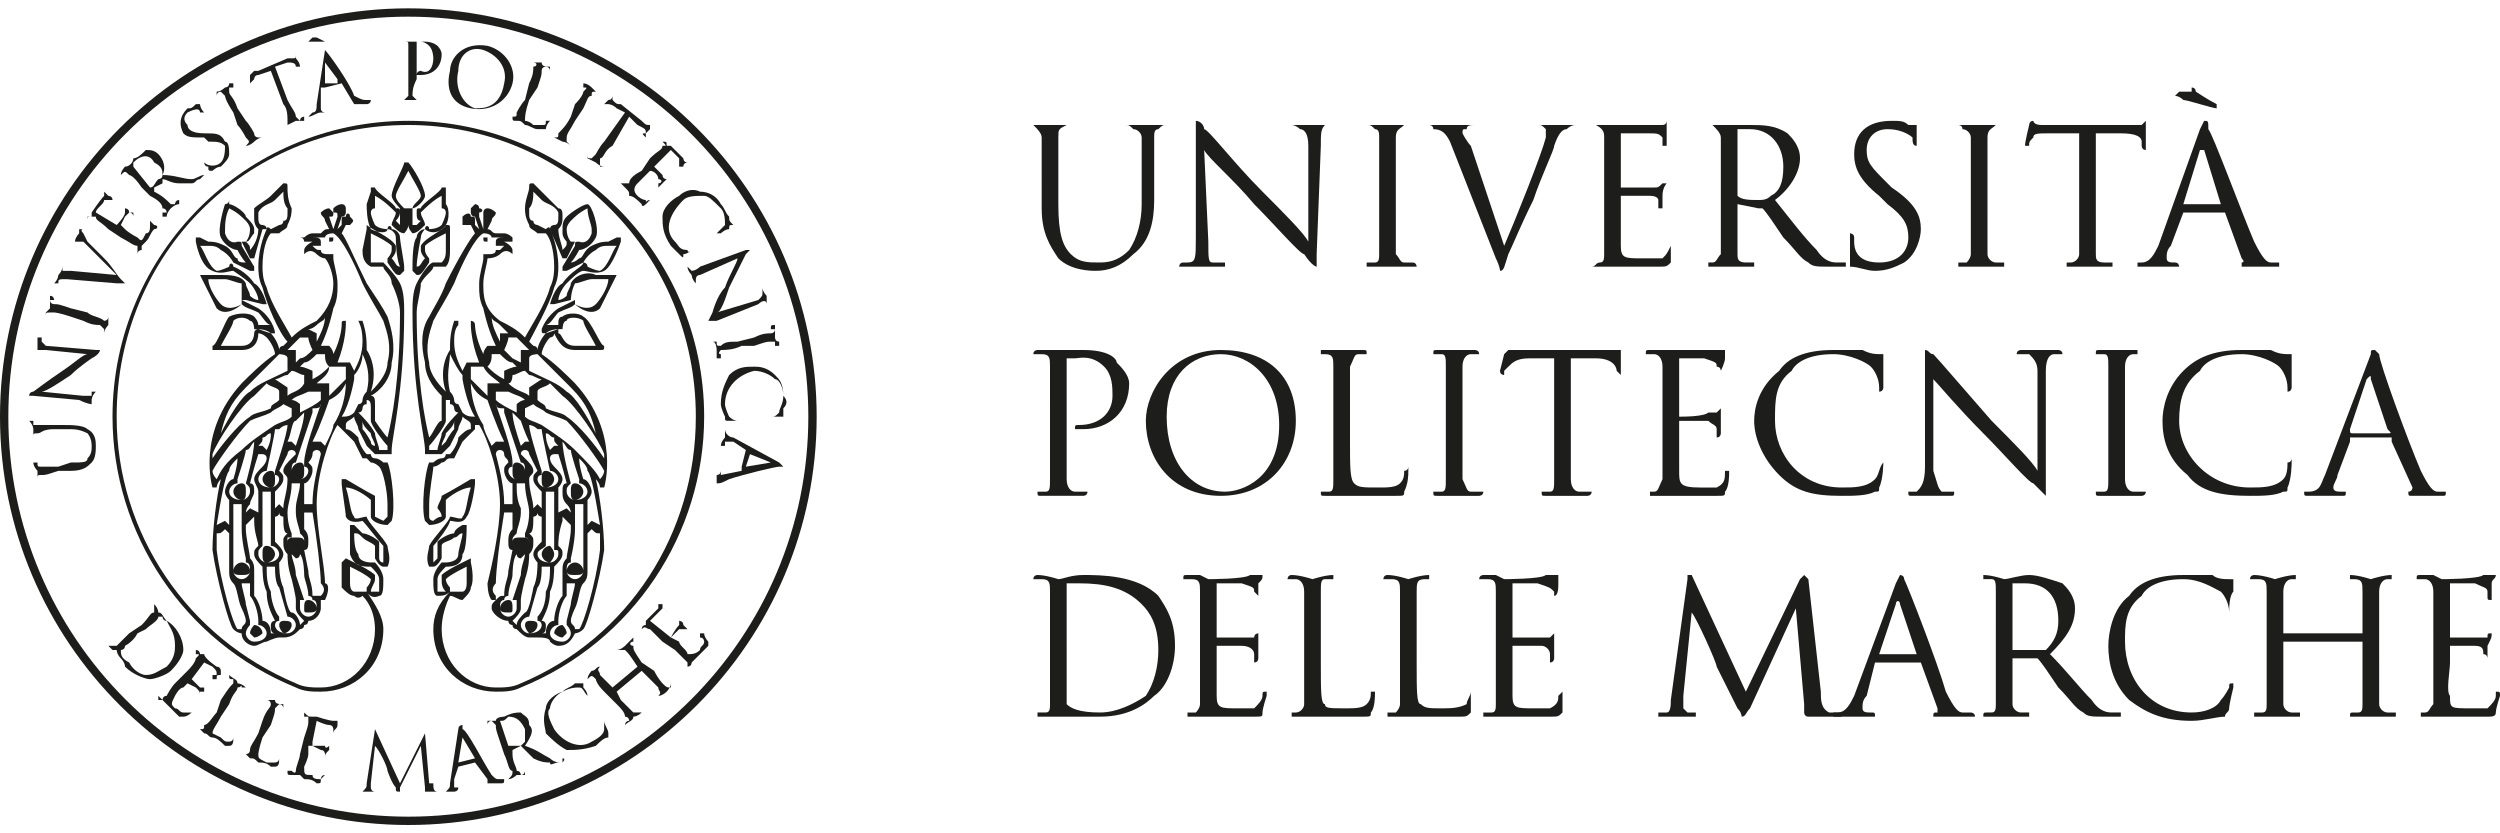 <?xml version="1.0" encoding="UTF-8"?> <svg xmlns="http://www.w3.org/2000/svg" xmlns:xlink="http://www.w3.org/1999/xlink" xml:space="preserve" width="600px" height="200px" version="1.1" style="shape-rendering:geometricPrecision; text-rendering:geometricPrecision; image-rendering:optimizeQuality; fill-rule:evenodd; clip-rule:evenodd" viewBox="0 0 600 200"> <defs> <style type="text/css"> .fil0 {fill:#1D1D1B} </style> </defs> <g id="Layer_x0020_1">  <g id="_546914528"> <g> <path class="fil0" d="M125 164c-2,1 -4,1 -6,1 -7,0 -13,-6 -13,-14 0,-3 1,-6 2,-8 1,0 2,1 3,1 1,-1 2,-2 2,-3 1,-2 0,-6 0,-6 0,0 0,0 0,-1 0,0 0,0 0,0l-2 1c-2,1 -4,2 -5,3 0,0 0,1 0,1 0,1 0,2 1,3 -1,0 -1,0 -2,0 0,0 0,0 0,-1 0,-1 0,-1 0,-2 0,-1 1,-2 2,-3 1,0 4,0 4,-3 1,-1 1,-6 1,-7 0,0 0,0 0,0 0,0 -1,0 -1,0 0,0 -2,1 -2,2 -1,0 -3,1 -4,2 0,1 0,2 0,2 0,1 0,2 0,2 0,0 -1,1 -1,1 0,0 0,0 0,-1 0,-1 0,-2 0,-3 1,-1 4,-5 4,-6 1,0 3,1 4,-1 1,-1 2,-7 2,-8 0,0 0,-1 0,-1 0,0 -1,0 -1,0 0,0 -5,3 -7,4 0,1 -1,2 -1,3 0,0 1,1 1,2 -1,0 -2,1 -2,1 0,0 -1,0 -1,-1 0,-1 0,-2 0,-3 0,-3 1,-8 1,-9 0,0 0,0 0,0 1,0 2,-1 2,-1 1,0 1,-1 2,-1 0,0 1,0 1,0 0,0 0,0 0,0 1,-2 2,-4 2,-4 1,-1 2,-2 3,-3l0 0c0,0 0,0 0,-1 0,0 1,0 1,0 2,3 5,12 5,19 0,6 -2,15 -3,19 0,0 0,3 1,4l1 0c-1,1 -1,1 -1,2 0,1 2,3 4,3 0,0 0,0 0,0 0,0 0,1 1,1 0,1 1,1 1,1 1,1 2,2 3,2 1,0 2,0 2,0 1,0 3,0 3,1 0,0 1,1 2,1 2,0 3,-1 4,-3 0,0 1,0 2,-1 1,-1 4,-12 5,-19 0,-5 -1,-13 -2,-17 1,1 1,2 1,2 0,0 0,0 1,0 0,0 0,0 0,0 0,0 4,-13 -7,-25 -2,-2 -5,-5 -8,-7 0,-1 1,-3 2,-4 0,0 1,0 1,-1 1,2 2,4 5,4l1 0c2,0 3,0 5,0 0,0 0,0 0,0 1,0 1,0 1,-1 -1,0 -3,-6 -5,-7 -1,-1 -4,-1 -5,0 -1,0 -1,1 -1,2 -1,0 -2,0 -3,0 1,0 2,-2 3,-3 2,-1 3,-1 4,-2 1,1 4,3 6,1 1,-2 3,-6 4,-8 0,0 0,0 0,0 -1,0 -1,0 -1,0 -1,0 -3,0 -4,0 -2,-1 -5,0 -6,2 0,1 -1,2 -1,3 0,0 -1,1 -2,1 0,-1 1,-3 2,-4 1,-1 3,-3 4,-3 1,0 3,1 5,0 2,-1 4,-7 4,-7 0,0 0,-1 0,-1 0,0 -1,0 -1,0l-2 1c-1,0 -2,0 -4,1 -2,1 -2,3 -3,3 0,0 -1,1 -2,1 1,-1 2,-3 2,-3 1,0 3,-1 4,-3 1,-2 -1,-8 -2,-8 0,0 0,0 0,-1 0,0 0,0 0,1 -1,0 -4,2 -5,3 -1,1 -1,2 -1,3 0,0 0,1 0,1 0,1 1,2 1,2 0,1 0,1 -1,2 0,-1 -1,-3 -1,-5 1,-1 1,-2 1,-3 0,-1 0,-2 -1,-2 -1,-1 -2,-2 -3,-3 -1,-1 -2,-2 -3,-3 0,0 0,0 0,0 -1,0 -1,0 -1,1 0,1 -1,3 -1,5 0,1 0,2 1,4 0,1 1,1 2,2 1,0 2,0 2,0 1,1 2,4 2,8 0,1 0,3 -1,5 -1,4 -5,10 -6,12 -2,-2 -4,-3 -6,-4 -4,-3 -4,-6 -4,-9 0,-2 1,-5 1,-6 2,0 3,-1 3,-1 0,0 0,0 0,0 1,-1 2,-1 3,0 0,0 0,-1 0,-1 0,0 0,0 0,0 0,0 0,0 0,0 0,0 0,-1 -2,-2 0,0 1,0 2,0 0,0 0,-1 0,-1 0,0 0,0 0,0 0,0 0,0 0,0 0,0 -1,-1 -2,-1 -1,0 -2,0 -2,0 -1,0 -1,-1 -2,-1l1 -2c0,-1 1,-1 1,-2 0,0 -1,-1 -2,-1 -1,0 -1,1 -1,1 0,1 0,1 0,1l0 3 -1 -3c0,-1 0,-1 0,-1 1,0 1,-1 0,-1 0,-1 -1,-1 -1,-1 -1,1 -1,1 -1,1 0,0 0,1 0,1 0,0 0,1 1,1 0,0 0,0 0,0l1 3 -1 -1c0,-1 0,-1 0,-1 0,-1 0,-1 -1,-1l0 0c0,-1 -1,-1 -2,0 0,1 0,1 0,2 1,0 1,0 1,0 1,0 1,0 1,0l1 2c-1,1 -4,6 -7,12 -1,3 -3,6 -4,8 -2,3 -2,7 -1,11 0,4 3,7 4,8 0,0 0,1 0,2l0 3c0,0 0,1 0,1 -1,0 -2,3 -3,4 -1,-4 -3,-14 -3,-30 0,0 0,0 0,0 0,-2 1,-5 1,-7 1,-2 3,-3 3,-4 1,0 2,0 3,0 1,-1 1,-3 1,-4l0 -5c0,0 0,0 0,0 0,-1 0,-1 -1,-1 0,1 -5,3 -6,5 0,0 0,0 0,1 0,1 1,2 1,2 -1,1 -1,2 -2,2 0,0 0,0 0,0 0,-2 1,-7 1,-7 0,-1 1,-2 1,-2 1,1 3,1 4,0 2,-1 2,-5 1,-6l0 -3c0,-1 0,-1 0,-1 -1,0 -1,0 -1,0 0,1 -5,4 -5,5 -1,0 -1,0 -1,1 0,1 0,2 1,2 -1,1 -1,1 -1,1 0,0 -1,0 -1,0l0 -4c1,0 3,-2 3,-3 0,-2 -3,-7 -4,-8 0,0 0,0 0,0 0,0 0,0 0,0 0,0 0,0 0,0 0,0 0,0 0,0 0,0 0,0 0,0 0,0 0,0 0,0 0,0 0,0 0,0 0,0 0,0 0,0 0,0 0,0 0,0 0,0 0,0 0,0 0,0 0,0 0,0 0,0 0,0 0,0 0,0 0,0 -1,0 0,0 0,0 0,0 0,1 -3,6 -3,8 0,1 2,3 2,3l0 4c0,0 0,0 0,0 0,0 0,0 -1,-1 0,0 1,-1 1,-2 0,-1 0,-1 -1,-1 0,-1 -5,-4 -5,-5 0,0 -1,0 -1,0 0,0 0,0 0,1l-1 3c0,1 0,4 1,6 2,1 4,1 4,0 1,0 2,1 2,2 0,0 0,5 1,7 0,0 0,0 0,0 -1,0 -1,-1 -2,-2 0,0 1,-1 1,-2 0,-1 0,-1 0,-1 -1,-2 -6,-4 -7,-5 0,0 0,0 0,1 0,0 0,0 0,0l-1 5c0,1 0,3 2,4 1,0 2,0 3,0 0,1 2,2 2,4 1,2 2,5 2,7 0,0 0,0 0,0 0,16 -2,26 -3,30 -1,-1 -3,-4 -3,-4 0,0 0,-1 0,-1l0 -3c0,-1 0,-2 -1,-2 2,-1 5,-4 5,-8 1,-4 0,-8 -1,-11 -1,-2 -3,-5 -5,-8 -3,-6 -5,-11 -6,-12l1 -2c0,0 0,0 0,0 1,0 1,0 1,0 1,-1 1,-1 0,-2 0,-1 -1,-1 -1,0 0,0 0,0 0,0 -1,0 -1,0 -1,1 0,0 0,0 0,1l-1 1 1 -3c0,0 0,0 0,0 1,0 1,-1 1,-1 0,0 0,-1 0,-1 0,0 0,-1 -1,-1 0,0 -1,0 -2,1 0,0 0,1 0,1 1,0 1,0 1,1l-1 3 -1 -3c1,0 1,0 1,-1 0,0 -1,-1 -1,-1 -1,0 -2,1 -2,1 0,1 1,1 1,2l1 2c-1,0 -1,0 -2,1 0,0 -1,0 -2,0 -1,0 -2,1 -2,1 0,0 -1,0 -1,0 0,0 0,0 0,0 1,0 1,1 1,1 1,0 2,0 2,0 -2,1 -2,2 -2,2 0,0 0,0 0,0 0,0 0,0 0,0 0,0 0,1 0,1 1,-1 2,-1 3,0 0,0 0,0 0,0 0,0 1,1 2,1 1,1 2,4 2,6 0,3 -1,6 -4,9 -2,1 -4,2 -6,4 -1,-2 -5,-8 -6,-12 -1,-2 -1,-4 -1,-5 0,-4 1,-7 2,-8 0,0 1,0 2,0 1,-1 2,-1 2,-2 1,-2 1,-3 1,-4 -1,-2 -1,-4 -1,-5 0,-1 0,-1 -1,-1 0,0 0,0 0,0 -1,1 -2,2 -3,3 -1,1 -3,2 -4,3 0,0 0,1 0,2 0,1 0,2 1,3 0,2 -1,4 -2,5 0,-1 0,-1 -1,-2 1,0 1,-1 2,-2 0,0 0,-1 0,-1 0,-1 -1,-2 -2,-3 0,-1 -3,-3 -4,-3 0,-1 0,-1 0,-1 0,1 -1,1 -1,1 0,0 -2,6 -1,8 1,2 3,3 4,3 0,0 1,2 2,3 -1,0 -2,0 -2,-1 -1,0 -1,-2 -3,-3 -2,-1 -3,-1 -4,-1l-2 -1c-1,0 -1,0 -1,0 0,0 0,1 0,1 0,0 1,6 4,7 2,1 4,0 5,0 0,0 3,2 4,3 1,1 2,3 2,4 -1,0 -2,-1 -2,-1 0,-1 -1,-2 -1,-3 -1,-2 -4,-2 -6,-2 -1,0 -3,0 -4,0 0,0 -1,0 -1,0 0,0 0,0 0,0 1,2 3,6 4,8 2,2 5,0 6,-1 1,1 2,1 4,2 1,1 2,3 3,3 -1,0 -2,0 -3,0 0,-1 -1,-2 -1,-2 -1,-1 -4,-1 -6,0 -1,1 -3,7 -4,7 0,1 0,1 0,1 1,0 1,0 1,0 2,0 3,0 4,0l2 0c3,0 4,-2 4,-4 1,0 2,1 2,1 1,1 2,3 2,4 -3,2 -6,5 -8,7 -11,12 -7,25 -7,25 0,0 0,0 0,0 0,0 1,0 1,0 0,0 0,-1 1,-2 -1,4 -2,12 -2,17 1,7 4,18 5,19 1,1 2,1 2,1 0,2 2,3 3,3 1,0 2,-1 3,-1 0,0 2,-1 3,-1 0,0 1,0 1,0 2,0 3,-1 4,-2 0,0 1,0 1,-1 1,0 1,-1 1,-1 0,0 0,0 0,0 2,0 3,-2 3,-3 0,-1 0,-1 0,-2l1 0c1,-2 1,-4 0,-4 0,-4 -2,-13 -2,-19 0,-7 3,-16 5,-19 0,0 0,0 0,0 1,1 1,1 1,1 0,0 0,0 0,0 1,1 2,2 3,3 0,0 1,2 2,4 0,0 0,0 0,0 0,0 1,0 1,0 0,0 1,1 1,1 1,0 2,1 2,1 0,0 0,0 0,0 1,1 2,6 2,9 0,1 0,2 0,3 -1,1 -1,1 -1,1 0,0 -2,-1 -2,-1 0,-1 0,-2 0,-2 0,-1 0,-2 0,-3 -2,-1 -7,-4 -7,-4 0,0 -1,0 -1,0 0,0 0,1 0,1 0,1 1,7 1,8 1,2 4,1 4,1 1,1 4,5 5,6 0,1 0,2 0,3 0,1 0,1 0,1 -1,0 -1,-1 -1,-1 0,0 0,-1 0,-2 0,0 0,-1 0,-2 -1,-1 -3,-2 -4,-2 -1,-1 -2,-2 -2,-2 0,0 -1,0 -1,0 0,0 0,0 0,0 0,1 0,6 0,7 1,3 3,3 5,3 1,1 2,2 2,3 0,1 0,1 0,2 0,1 0,1 0,1 -1,0 -2,0 -2,0 0,-1 1,-2 1,-3 0,0 0,-1 0,-1 -1,-1 -3,-2 -5,-3l-2 -1c0,0 0,0 0,0 -1,1 -1,1 -1,1 0,0 0,4 0,6 1,1 2,2 3,2 1,1 2,0 2,0 2,2 3,5 3,8 0,8 -6,14 -13,14 -2,0 -4,0 -6,-1 -26,-11 -43,-36 -43,-64 0,-39 31,-70 70,-70 38,0 69,31 69,70 0,28 -16,53 -42,64l0 0zm-18 -25c0,0 0,0 0,0 1,-1 3,-2 5,-3 0,0 0,0 0,0 0,0 0,1 0,1 0,1 0,3 0,3 0,2 -1,2 -1,2 -1,0 -2,0 -2,0 -1,0 -1,0 -1,0 0,0 0,0 0,0 0,0 0,0 0,0 0,0 0,0 0,0 0,-1 0,-1 0,-1 0,0 -1,-1 -1,-2l0 0zm4 -40c0,0 0,0 0,0 0,0 -1,-2 -1,-2 0,0 -1,0 -1,-1l0 0c0,0 0,-1 -1,-2 -1,-4 0,-7 0,-9 1,2 2,4 3,5 0,0 0,1 0,1 0,0 1,6 3,9 -1,0 -2,0 -3,-1l0 0zm9 -19c0,0 0,1 0,2 -1,-2 -2,-4 -2,-6 0,1 1,1 2,2 0,0 1,1 2,2l-2 0 0 0zm7 4l-2 0c0,0 0,2 0,3l-2 -1c0,0 -1,-1 -2,-2 0,0 1,-2 1,-3 0,0 2,0 2,0 0,0 1,1 1,1 0,0 0,0 0,0l2 2 0 0zm9 10c-2,-2 -5,-3 -9,-5l0 -1c0,-1 0,-2 0,-2 0,-1 2,-1 2,-1 3,3 6,6 8,8 4,4 5,7 6,11 -2,-4 -5,-9 -7,-10l0 0zm0 6c-1,-1 -3,-1 -5,-2 0,-1 -1,-1 -2,-2 0,-1 0,-2 0,-2 0,-1 2,-1 3,-2 1,1 2,2 3,3 3,2 9,11 10,14l0 0c0,1 0,1 0,1 -2,-3 -6,-8 -9,-10l0 0zm2 8c0,0 0,0 0,0l0 0c-2,-2 -5,-4 -8,-6 -2,-1 -3,-1 -4,-2 0,-1 0,-2 0,-2 0,0 2,-1 2,-1 1,1 2,1 3,2 2,1 3,1 5,2 3,3 8,10 9,12 0,0 0,0 0,0 0,1 -1,2 -1,2 -1,-2 -3,-4 -6,-7l0 0zm4 17l-1 1c0,-2 0,-5 0,-6 0,0 1,-1 1,-2 0,-1 -1,-3 -2,-3 0,0 -1,-3 -1,-5 1,1 2,2 2,3 1,1 2,7 3,13l-2 -1 0 0zm-5 24c0,-1 1,-3 1,-3 1,-2 1,-5 2,-6 1,-1 1,-2 1,-3 0,-1 0,-2 0,-2 0,-1 0,-5 0,-7 0,0 0,0 0,0 0,0 1,-1 1,-1 1,1 1,1 2,1 0,2 0,3 0,4 -1,8 -4,18 -5,19 -1,0 -1,0 -1,0 0,-1 -1,-1 -1,-2l0 0zm-3 1c0,0 0,-1 0,-1 0,-2 1,-5 2,-6 0,0 0,-2 0,-3 0,0 0,0 0,0 1,0 1,0 2,0 0,0 0,0 0,0 0,1 -1,4 -1,5l-1 4c0,0 0,0 0,0 0,0 0,1 0,1 0,0 1,1 1,2 0,1 -1,2 -2,2 -2,0 -3,-1 -3,-2 0,-1 1,-2 2,-2l0 0zm-9 -4c0,-1 0,-1 0,-2 0,-1 1,-5 1,-5 1,-3 1,-5 1,-6 1,-1 1,-2 1,-3 0,-1 0,-1 -1,-2 1,0 1,-2 1,-4 0,0 1,0 1,-1 0,1 1,1 1,1 0,0 0,0 0,0 0,2 0,5 0,6 -1,1 -2,2 -2,3 0,1 1,2 1,2 0,1 0,4 -1,6 0,0 -1,6 -2,6 -1,1 -2,2 -2,3 0,0 0,0 0,0 -1,-1 -1,-1 -1,-1 1,-1 2,-2 2,-3l0 0zm-4 -2c0,-1 1,-1 1,-1 0,-2 1,-4 1,-5 0,0 0,-4 1,-5 0,0 0,1 1,1 0,0 0,0 1,-1 0,1 -1,3 -1,5l-2 6c0,0 0,0 0,0 0,0 0,0 1,0 0,1 0,1 0,2 0,1 -1,2 -2,2 -1,0 -2,-1 -2,-2 0,-1 0,-2 1,-2l0 0zm1 -21c1,0 1,0 1,0 0,2 0,4 0,4 -1,1 -1,2 -1,3 0,1 0,2 1,2l-1 5c0,2 -1,3 -1,6 -1,0 -1,0 -2,1 0,-1 0,-1 0,-1 -1,-1 -1,-2 0,-3 0,-3 1,-11 2,-17 0,0 1,0 1,0l0 0zm-2 -15c0,0 1,0 1,1 0,1 1,1 1,2 -1,1 -1,1 -1,2 0,1 1,3 2,3 0,1 0,3 0,5l-1 0 -1 0c0,-4 -1,-8 -2,-12 0,0 0,-1 1,-1l0 0zm-3 -12c0,0 0,0 0,0 0,0 2,6 4,10l-2 0 -1 1c-1,-2 -2,-4 -2,-5 -2,-3 -3,-7 -3,-10 1,2 2,3 4,4l0 0zm3 -4c-1,0 -3,0 -3,0l0 3c-2,-2 -3,-3 -4,-4 0,-1 0,-2 0,-3 1,0 3,0 3,0 1,2 3,3 4,4l0 0zm1 -3c0,0 0,1 0,2 -2,-1 -3,-2 -4,-3 1,-1 1,-2 1,-3 0,0 2,0 2,0 1,1 2,2 3,2l1 1c-1,0 -3,1 -3,1l0 0zm3 8l0 2c-2,-1 -4,-2 -5,-3l0 -2c1,0 2,0 3,0 2,1 3,1 4,2 -1,0 -2,1 -2,1l0 0zm3 9l-1 0 -1 1c-1,-3 -2,-6 -2,-8 1,1 1,1 2,2 0,0 1,3 2,5l0 0zm0 9c0,-1 1,-1 1,-2 0,-1 -1,-2 -2,-3 0,0 -1,-1 -1,-1 0,-1 1,-1 1,-1 1,0 1,1 1,1 1,2 2,4 2,4 -1,1 -1,1 -1,2 0,1 1,2 2,3 0,1 0,3 0,4l-1 -1 -1 1c0,-2 -1,-4 -1,-7l0 0zm-2 7c-1,-2 -1,-4 -1,-6 0,0 0,0 0,0 1,0 1,0 2,0 0,3 1,5 1,7 0,3 -1,5 -1,5 0,0 0,0 0,0 0,0 0,0 0,1 1,0 1,1 1,1 0,1 -1,2 -2,2 -1,0 -2,-1 -2,-2 0,-1 0,-1 1,-2 0,0 0,0 0,0 0,-1 1,-3 1,-5 0,-1 0,-1 0,-1l0 0zm-2 -11c0,-3 -3,-11 -4,-14 0,1 1,1 2,1 0,1 0,1 0,1 0,0 4,12 4,12 0,0 0,0 0,0 1,0 1,1 1,2 0,1 -1,2 -2,2 -1,0 -2,-1 -2,-2 0,0 0,-1 1,-1 0,0 0,-1 0,-1 0,0 0,0 0,0l0 0zm9 2c0,0 0,0 0,0 1,0 2,1 2,2 0,1 -1,2 -3,2 -1,0 -2,-1 -2,-2 0,0 0,-1 1,-1 0,-1 0,-1 0,-1 0,0 0,0 0,0 0,0 -3,-9 -3,-11 0,0 1,0 2,1 0,0 0,0 1,0 0,1 2,10 2,10l0 0zm1 -6l-1 1c-1,-2 -1,-3 -1,-4 1,0 1,1 2,1 0,1 0,1 1,2l-1 0 0 0zm-2 17c0,0 0,-4 0,-6 0,0 0,0 0,0 1,0 1,0 2,0 0,2 0,4 0,7 0,0 0,0 0,0 0,3 0,6 0,6 0,0 0,0 0,0 0,0 0,0 0,1 1,0 1,0 1,1 0,1 -1,2 -2,2 -2,0 -3,-1 -3,-2 0,-1 1,-1 2,-2 0,0 0,0 0,0 0,0 0,-4 0,-7 0,0 0,0 0,0l0 0zm5 -8c-1,0 -1,1 -1,2 0,1 0,2 1,3l0 0c1,1 1,2 1,2l-1 -1 -2 1c0,-2 0,-5 0,-6 0,0 1,-1 1,-2 0,-1 -1,-2 -2,-3 0,0 -1,-1 -1,-2 0,-1 1,-1 1,-1 0,0 1,0 1,0 1,3 2,7 2,7l0 0zm2 4c-1,0 -2,-1 -2,-2 0,-1 0,-1 1,-2 0,0 0,0 0,0 0,0 0,0 0,0 0,0 -2,-7 -2,-10 1,1 1,2 2,2 0,1 2,7 2,7 0,1 0,1 0,1 1,0 2,1 2,2 0,1 -1,2 -3,2l0 0zm0 1c0,0 0,0 0,0 1,0 1,0 2,0 0,0 0,0 0,0 0,2 0,5 0,7 0,0 0,0 0,0 0,2 0,7 0,7 0,0 0,0 0,0 0,0 0,0 0,0 0,1 0,1 0,2 0,1 -1,2 -2,2 -1,0 -2,-1 -2,-2 0,-1 0,-2 1,-2 0,0 0,0 0,-1 0,0 1,-4 1,-7 0,-1 0,-1 0,-1 0,-1 0,-2 0,-5l0 0zm-11 -26c-1,-1 -3,-1 -5,-3 1,0 1,-2 1,-2 1,0 2,-1 3,-1l1 1c1,0 2,1 3,1l-3 2c0,0 0,1 0,2l0 0zm2 54c1,0 1,1 1,1 0,1 -1,2 -3,2 -1,0 -2,-1 -2,-2 0,-1 1,-2 2,-2 0,0 0,0 0,0l2 -7c1,-1 1,-4 1,-5 1,0 1,0 2,0 0,0 0,0 0,0 0,2 0,4 -1,6 0,3 -1,5 -2,6 0,0 0,1 0,1 0,0 0,0 0,0l0 0zm2 3c0,0 0,0 -1,0 1,0 1,-1 1,-2 0,0 0,-1 -1,-1 1,-2 2,-4 2,-7 1,-2 1,-5 1,-6 1,-1 2,-2 2,-3 0,-1 0,-1 -1,-2 0,-1 0,-3 1,-6 0,0 0,0 0,0 0,0 0,0 0,-1 1,1 2,2 2,2 0,0 0,1 0,1 0,2 -1,6 -1,7 -1,1 -1,2 -1,3 0,1 0,1 0,2l0 4c-1,1 -2,4 -2,6 -1,0 -2,1 -2,3 0,0 0,0 0,0l0 0zm1 -97c0,0 0,-1 -1,0 0,0 0,0 -2,-1 0,0 -1,0 -1,-1 -1,0 -1,-1 -1,-2 0,0 0,-1 0,-1 1,-1 1,-3 1,-4 1,1 1,1 2,2 1,1 3,1 4,3 0,0 0,0 0,1 0,1 0,2 -1,2 0,0 -1,0 -1,1 0,0 0,0 0,0 3,7 3,7 3,7 1,0 1,0 1,0l2 -4c0,0 0,0 0,0 0,0 0,0 -1,0 0,0 -1,-1 -1,-3 0,0 0,0 0,0 0,-1 1,-2 1,-2 1,-1 2,-2 4,-3 0,2 1,4 1,5 0,1 0,1 0,1 -1,3 -3,2 -3,2 -1,0 -1,0 -1,1l-3 5c0,0 0,1 0,1 1,0 1,0 1,0l4 -2c0,0 0,0 0,0 0,0 1,-2 3,-3 1,-1 2,-1 3,-1 0,0 1,0 2,0 -1,1 -2,5 -4,6 -1,0 -3,-1 -3,-1 0,-1 -1,-1 -1,-1 0,1 -3,2 -5,5 -2,1 -3,5 -3,5 0,0 0,0 1,0 0,0 0,0 0,0l4 -1c0,0 0,0 0,0 0,0 0,-2 1,-4 1,0 3,-1 4,-1 2,0 3,0 4,0 0,2 -2,5 -3,6 -2,2 -5,0 -5,0 0,-1 0,-1 0,-1 0,0 -2,1 -4,2 -3,2 -4,5 -4,5 0,1 0,1 1,1 0,0 3,-1 3,-1 0,0 1,0 1,0 0,0 0,-2 1,-2 0,-1 3,-1 4,0 0,1 2,4 3,6 -1,0 -3,0 -4,0l-1 0c-3,0 -3,-3 -4,-3 0,-1 0,-1 0,-1 0,0 -2,0 -3,1 -1,1 -2,3 -2,4 0,-1 -1,-1 -1,-1 -1,-1 -1,-1 -1,-1 1,-2 5,-9 6,-13 1,-2 1,-4 1,-5 0,-5 -2,-9 -2,-9l0 0zm-13 3c0,0 0,1 0,1 1,0 1,0 2,0 -1,1 -1,1 -1,1l-1 0c0,1 -1,1 -2,1l0 0c-1,0 -1,0 -1,0 0,0 0,1 0,1 0,0 0,0 0,0 0,1 -1,4 -1,6 0,1 0,1 0,1 0,1 0,3 1,5 0,0 0,0 0,0 0,0 1,5 3,9 -1,0 -2,0 -2,0 0,0 -1,1 -1,2 -2,-4 -2,-7 -2,-7 0,-1 -1,-1 -1,-1 0,0 0,0 0,1 0,0 0,4 2,9 -1,0 -3,0 -3,0l-1 2c-1,-2 -2,-4 -2,-7 0,-1 0,-3 1,-4 0,-1 0,-1 0,-1 0,0 0,0 -1,0 0,0 0,0 0,0 -1,3 -1,5 -1,7 0,0 0,0 0,0 0,0 -3,4 -1,10 -1,-1 -4,-4 -4,-7 -1,-4 0,-7 1,-10 1,-2 3,-5 5,-9 2,-5 5,-11 7,-12 2,0 2,1 2,1 0,0 0,0 1,0 0,0 1,0 2,0 0,0 0,0 0,0 -1,0 -2,0 -2,1 0,0 0,0 0,0 0,0 0,0 0,0l0 0zm-13 46c0,1 -1,3 -1,4l0 0c-1,0 -1,0 -2,0 0,0 0,-1 0,-1 1,-1 4,-5 4,-6l0 -1 0 -2c0,-1 0,-2 0,-2 1,0 1,0 1,0 0,0 0,0 0,0 0,0 0,1 0,1 0,0 0,0 0,0 1,0 1,1 1,1 0,0 0,0 0,0 0,0 0,1 1,1 -1,1 -3,3 -4,5l0 0zm3 -1c-1,1 -2,3 -2,3l0 0c-1,1 -1,1 -1,1 0,-1 1,-2 1,-3 1,-1 2,-2 2,-3 0,1 0,1 0,2l0 0zm-16 5c-1,0 -1,0 -2,0 0,-1 -1,-3 -1,-4 -1,-2 -3,-4 -4,-5 1,0 1,-1 1,-1 0,0 0,0 0,0 0,0 0,-1 1,-1 0,0 0,0 0,0 0,0 0,-1 0,-1 0,0 0,0 0,0 0,0 0,0 0,0 1,0 1,1 1,2l0 2 0 1c0,1 3,5 4,6 0,0 0,1 0,1l0 0zm-4 -2l0 0c0,0 -1,-2 -2,-3 0,-1 0,-1 0,-2 0,1 1,2 2,3 0,1 1,2 1,3 0,0 -1,0 -1,-1l0 0zm-12 0l-2 0c2,-4 4,-10 4,-10 0,0 0,0 0,0 2,-1 3,-2 4,-4 0,3 -1,7 -3,10 0,1 -1,3 -2,5l-1 -1 0 0zm-2 15l-1 0 -1 0c0,-2 0,-4 0,-5 1,0 2,-2 2,-3 0,-1 0,-1 -1,-2 0,0 1,-1 1,-2 0,-1 1,-1 1,-1 1,0 1,1 1,1 -1,4 -2,8 -2,12l0 0zm0 22c0,-3 -1,-4 -1,-6l-1 -5c1,0 1,-1 1,-2 0,-1 0,-2 -1,-3 0,0 0,-2 0,-4 0,0 0,0 1,0 0,0 1,0 1,0 1,6 2,14 2,17 1,1 1,2 0,3 0,0 0,0 0,0 -1,0 -1,0 -2,0l0 0zm-3 3c0,-1 0,-1 0,-2 1,0 1,0 1,0 0,0 0,0 0,0l-2 -6c0,-2 -1,-4 -1,-5 1,1 1,1 1,1 1,0 1,-1 1,-1 1,1 1,5 1,5 0,1 1,3 1,5 0,0 1,0 1,1 1,0 1,1 1,2 0,1 -1,2 -2,2 -1,0 -2,-1 -2,-2l0 0zm-2 1c-1,0 -2,-6 -2,-6 -1,-2 -1,-5 -1,-6 0,0 1,-1 1,-2 0,-1 -1,-2 -2,-3 0,-1 0,-4 0,-6 0,0 0,0 0,0 0,0 1,0 1,-1 0,1 1,1 1,1 0,2 0,4 1,4 -1,1 -1,1 -1,2 0,1 0,2 1,3 0,1 0,3 1,6 0,0 1,4 1,5 0,0 0,1 0,2 0,1 1,2 2,3 0,0 0,0 -1,1 0,0 0,0 0,0 0,-1 -1,-3 -2,-3l0 0zm-10 3c0,0 0,-1 0,-1 0,0 0,0 0,0l-1 -4c0,-1 -1,-4 -1,-5 0,0 0,0 0,0 1,0 1,0 2,0 0,0 0,0 0,0 0,1 0,3 0,3 1,1 2,4 2,6 0,0 0,1 0,1 1,0 2,1 2,2 0,1 -1,2 -3,2 -1,0 -2,-1 -2,-2 0,-1 1,-2 1,-2l0 0zm-6 -23c0,0 1,1 1,1 0,0 0,0 0,0 0,2 0,6 0,7 0,0 0,1 0,2 0,1 0,2 1,3 1,1 1,4 2,6 0,0 1,2 1,3 0,1 -1,1 -1,2 0,0 0,0 -1,0 -1,-1 -4,-11 -5,-19 0,-1 0,-2 0,-4 1,0 1,0 2,-1l0 0zm3 -17c0,2 -1,5 -1,5 -1,0 -2,2 -2,3 0,1 1,2 1,2 0,1 0,4 0,6l-1 -1 -2 1c1,-6 2,-12 3,-13 0,-1 1,-2 2,-3l0 0zm-6 3c1,-2 6,-9 9,-12 2,-1 3,-1 5,-2 1,-1 2,-1 3,-2 0,0 2,1 2,1 0,0 0,1 0,2 -1,1 -2,1 -4,2 -3,2 -6,4 -8,6l0 0c0,0 0,0 0,0 -4,3 -5,5 -6,7 0,0 -1,-1 -1,-2 0,0 0,0 0,0l0 0zm10 -18c1,-1 2,-2 3,-3 1,1 3,1 3,2 0,0 0,1 0,2 -1,1 -2,1 -2,2 -2,1 -4,1 -5,2 -3,2 -7,7 -9,10 0,0 0,0 0,-1l0 0c1,-3 7,-12 10,-14l0 0zm6 -10c0,0 2,0 2,1 0,0 0,1 0,2l0 1c-4,2 -7,3 -9,5 -2,1 -5,6 -7,10 1,-4 2,-7 6,-11 2,-2 5,-5 8,-8l0 0zm7 -4c0,1 1,3 1,3 -1,1 -2,2 -3,2l-1 1c0,-1 0,-3 0,-3l-2 0 2 -2c0,0 0,0 0,0 0,0 1,-1 1,-1 0,0 2,0 2,0l0 0zm2 1c0,-1 0,-2 0,-2l-2 -1c1,0 2,-1 2,-1 1,-1 2,-1 2,-2 0,2 -1,4 -2,6l0 0zm-6 47c0,-1 0,-1 0,-1 0,0 0,0 0,0 0,0 -1,-2 -1,-5 0,-2 1,-4 1,-7 1,0 1,0 2,0 0,0 0,0 0,0 0,2 -1,4 -1,6 0,0 0,0 0,1 0,2 1,4 1,5 0,0 0,0 0,0 1,1 1,1 1,2 0,1 -1,2 -2,2 -1,0 -2,-1 -2,-2 0,0 0,-1 0,-1l1 0zm-4 -11c1,-1 2,-2 2,-3 0,-1 0,-1 -1,-2 0,0 1,-2 2,-4 0,0 0,-1 1,-1 0,0 1,0 1,1 0,0 -1,1 -1,1 -1,1 -2,2 -2,3 0,1 1,1 1,2 0,3 -1,5 -1,7l-1 -1 -1 1c0,-1 0,-3 0,-4l0 0zm7 -19c0,2 -1,5 -2,8l-1 -1 -1 0c1,-2 1,-5 2,-5 1,-1 1,-1 2,-2l0 0zm1 -5c1,0 2,0 3,0l0 2c-1,1 -3,2 -5,3l0 -2c0,0 -1,-1 -2,-1 1,-1 2,-1 4,-2l0 0zm-2 -6l1 -1c1,0 2,-1 3,-2 0,0 1,0 2,0 0,1 0,2 1,3 -1,1 -2,2 -4,3 0,-1 0,-2 0,-2 0,0 -2,-1 -3,-1l0 0zm-6 3c1,0 2,-1 3,-1l1 -1c1,0 2,1 3,1 0,0 0,2 0,2 -1,2 -3,2 -4,3 0,-1 0,-2 0,-2l-3 -2 0 0zm-1 26c-2,0 -3,-1 -3,-2 0,-1 1,-2 2,-2 0,0 0,0 0,0 0,0 2,-9 2,-10 1,0 1,0 1,0 1,-1 2,-1 2,-1 0,2 -3,11 -3,11 0,0 0,0 0,0 0,0 0,1 0,1 1,0 1,1 1,1 0,1 -1,2 -2,2l0 0zm-2 15c0,-1 0,-1 0,-1 0,0 0,0 0,0 0,0 0,-3 0,-6 0,0 0,0 0,0 0,-3 0,-5 0,-7 1,0 1,0 2,0 0,0 0,0 0,0 0,2 0,6 0,6 0,0 0,0 0,0 0,3 0,6 0,7 0,0 0,0 0,0 1,0 2,1 2,2 0,1 -1,2 -3,2 -1,0 -2,-1 -2,-2 0,-1 0,-1 1,-2l0 1zm-1 -25c1,-1 1,-1 1,-2 1,0 1,-1 2,-1 0,1 0,2 -1,4l-1 -1 -1 0 0 0zm-2 14l0 0c0,-1 1,-2 1,-3 0,-1 0,-2 -1,-2 0,0 1,-4 2,-7 0,0 1,0 1,0 0,0 1,0 1,1 0,1 -1,2 -1,2 -1,1 -2,2 -2,3 0,1 1,2 1,3 0,0 0,3 0,5l-2 -1 -1 1c0,0 0,-1 1,-2l0 0zm-2 -1c-2,0 -3,-1 -3,-2 0,-1 1,-2 2,-2 0,0 0,0 0,-1 0,0 2,-6 2,-7 1,0 1,-1 2,-2 0,3 -2,10 -2,10 0,0 0,0 0,0 0,0 0,0 0,0 1,1 1,1 1,2 0,1 -1,2 -2,2l0 0zm-2 15c0,0 0,-5 0,-7 0,0 0,0 0,0 0,-2 0,-5 0,-7 0,0 0,0 0,0 1,0 1,0 2,0 0,0 0,0 0,0 0,3 0,4 0,5 0,0 0,0 0,1 0,3 1,7 1,7 0,1 0,1 0,1 1,0 1,1 1,2 0,1 -1,2 -2,2 -1,0 -2,-1 -2,-2 0,-1 0,-1 0,-2 0,0 0,0 0,0 0,0 0,0 0,0l0 0zm17 -23c1,0 1,1 1,1 0,1 -1,2 -2,2 -1,0 -2,-1 -2,-2 0,-1 0,-2 1,-2 0,0 0,0 0,0 0,0 4,-12 4,-12 0,0 0,0 0,-1 1,0 2,0 2,-1 -1,3 -4,11 -4,14l0 0c0,0 0,0 0,1l0 0zm3 -20c1,-1 3,-2 3,-4 1,0 3,0 4,0 0,1 0,2 0,3 -1,1 -2,2 -4,4l0 -3c0,0 -2,0 -3,0l0 0zm4 -18c1,-2 1,-4 1,-5 0,0 0,-1 0,-1 0,-2 -1,-5 -1,-6 0,0 0,0 0,0 0,0 0,-1 0,-1 0,0 0,0 -1,0l0 0c-1,0 -2,0 -2,-1l0 0c-1,0 -1,0 -2,-1 1,0 1,0 2,0 0,0 0,-1 0,-1 0,0 0,0 0,0 0,0 0,0 0,0 0,-1 -1,-1 -2,-1 0,0 0,0 0,0 1,0 2,0 2,0 1,0 1,0 1,0 0,0 0,-1 2,-1 2,1 5,7 7,12 2,4 4,7 5,9 1,3 2,6 1,10 0,3 -3,6 -4,7 2,-6 -1,-10 -1,-10 0,0 0,0 0,0 0,-2 0,-4 -1,-7 0,0 0,0 0,0 -1,0 -1,0 -1,0 0,0 0,0 0,0 1,2 1,4 1,5 0,3 -1,5 -2,7l-1 -2c0,0 -2,0 -3,0 2,-5 2,-9 2,-9 0,-1 0,-1 0,-1 -1,0 -1,0 -1,1 0,0 0,3 -2,7 0,-1 -1,-2 -1,-2 0,0 -1,0 -2,0 2,-4 3,-9 3,-9 0,0 0,0 0,0l0 0zm-18 0c-2,-1 -4,-2 -4,-2 0,0 0,0 0,1 0,0 -3,2 -5,0 -1,-1 -3,-4 -3,-6 1,0 2,0 4,0 1,0 3,1 4,1 0,2 0,4 0,4 0,0 1,0 1,0l4 1c0,0 0,0 0,0 1,0 1,0 1,0 0,0 -1,-4 -3,-5 -2,-3 -5,-4 -5,-4 0,-1 -1,-1 -1,0 0,0 -2,1 -3,1 -2,-1 -3,-5 -4,-6 1,0 2,0 2,0 1,0 2,0 3,1 2,1 3,3 3,3 0,0 0,0 0,0l4 2c0,0 0,0 1,0 0,0 0,-1 0,-1l-3 -5c0,-1 0,-1 -1,-1 0,0 -2,1 -3,-2 0,0 0,0 0,0 0,-2 0,-4 1,-6 2,1 3,2 4,3 0,0 1,1 1,2 0,0 0,0 0,0 0,2 -1,3 -1,3 -1,0 -1,0 -1,0 0,0 0,0 0,0l2 4c0,0 0,0 1,0 0,0 0,0 2,-7 0,0 1,0 1,0 0,-1 -1,-1 -1,-1 -1,0 -1,-1 -1,-2 0,-1 0,-1 0,-1 1,-2 3,-2 4,-3 1,-1 1,-1 2,-2 0,1 0,3 1,4 0,0 0,1 0,1 0,1 0,2 -1,2 0,1 -1,1 -1,1 -2,1 -2,1 -2,1 -1,-1 -1,0 -1,0 0,0 -2,4 -2,9 0,1 0,3 1,5 1,4 4,11 6,13 0,0 0,0 -1,1 0,0 -1,0 -1,1 0,-1 -1,-3 -2,-4 -1,-1 -3,-1 -3,-1 0,0 -1,0 -1,1 0,0 0,3 -3,3l-1 0c-2,0 -3,0 -4,0 1,-2 3,-5 3,-6 1,-1 3,-1 4,0 1,0 1,2 1,2 0,0 0,0 1,0 0,0 3,1 3,1 1,0 1,0 1,0 0,-1 -1,-4 -4,-6l0 0zm1 75c0,-2 -1,-5 -2,-6l0 -4c0,-1 0,-1 0,-2 0,-1 0,-2 -1,-3 0,-1 -1,-5 -1,-7 0,0 0,-1 0,-1 0,0 1,-1 2,-2 0,1 0,1 0,1 0,0 0,0 0,0 0,3 1,5 1,6 -1,1 -1,1 -1,2 0,1 1,2 2,3 0,1 0,4 1,6 0,3 1,5 2,7 -1,0 -1,1 -1,1 0,1 0,2 1,2 -1,0 -1,0 -1,0 0,0 0,0 0,0 0,-2 -1,-3 -2,-3l0 0zm4 -1c-1,-1 -2,-4 -2,-6 -1,-2 -1,-4 -1,-6 0,0 0,0 0,0 1,0 1,0 2,0 0,1 0,4 1,5l2 7c0,0 0,0 0,0 1,0 2,1 2,2 0,1 -1,2 -2,2 -2,0 -3,-1 -3,-2 0,0 0,-1 1,-1 0,0 0,0 0,0 0,-1 0,-1 0,-1l0 0zm18 -49c0,0 0,0 0,0 -1,1 -2,1 -3,1 2,-3 3,-9 3,-9 0,0 0,-1 0,-1 1,-1 2,-3 2,-5 1,2 2,5 1,9 -1,1 -1,2 -1,2l0 0c0,1 -1,1 -1,1 0,0 -1,2 -1,2l0 0zm13 -70c-39,0 -71,32 -71,71 0,28 17,54 44,65 2,1 4,1 6,1 8,0 15,-6 15,-15 0,-3 -2,-6 -4,-9 0,0 0,0 0,0 0,0 -1,0 -1,0 0,0 -1,0 -2,0 0,0 -1,0 -1,-2 0,0 0,-2 0,-3 0,-1 0,-1 0,-1 0,0 0,0 0,0 2,1 4,2 5,3 0,0 0,0 0,0 0,1 -1,2 -1,2 0,0 0,0 0,1 0,0 0,0 0,0 0,0 1,2 3,1 1,0 1,-2 1,-4 0,-2 -2,-4 -2,-4 -1,0 -1,0 -1,0 0,0 -3,0 -3,-2 -1,-1 -1,-4 -1,-5 1,0 1,0 2,1 1,1 2,1 3,2 0,0 0,1 0,1 0,1 0,2 0,2 0,0 0,0 0,0 0,0 0,0 0,0 0,0 1,2 2,2 1,0 1,0 1,0 1,-2 0,-4 0,-5 -1,-2 -5,-6 -5,-7 0,0 0,0 0,0 -1,0 -3,1 -3,0 -1,-1 -1,-4 -2,-7 2,0 5,2 6,3 0,1 0,1 0,2 0,1 0,2 0,2 0,0 0,0 0,0 0,0 0,0 0,0 0,1 2,2 4,2 0,0 1,-1 1,-1 1,-3 0,-12 -1,-14 0,0 -1,0 -1,0l0 0c0,0 0,0 0,0 0,0 -1,-1 -2,-1 -1,0 -1,-1 -1,-1 0,0 0,0 0,0 0,0 -1,0 -1,0 -1,-1 -2,-3 -2,-4 -1,-1 -2,-2 -3,-2 0,0 0,-1 0,-1 0,0 0,0 0,0 0,-1 1,-1 2,-2 0,1 1,2 1,3 1,2 2,4 2,4 0,0 0,0 0,0 2,2 2,2 2,2l1 0 0 0c1,0 2,0 2,0 0,0 0,0 0,0 0,0 0,0 1,0 0,0 0,0 0,0 0,0 0,0 0,0 0,0 0,0 0,-1 0,-3 3,-14 3,-33 0,-2 0,-5 -1,-7 -1,-2 -4,-5 -4,-5 0,0 0,0 0,0 -1,0 -2,0 -3,0 0,-1 0,-2 0,-3 0,0 0,-3 0,-4 2,1 4,2 5,3 0,1 0,1 0,1 0,1 -1,2 -1,2 0,0 0,1 0,1 0,0 0,0 0,0 2,3 2,3 3,3 0,0 1,-1 1,-1 0,-1 0,-1 0,-1 0,-1 -1,-6 -1,-7 0,-1 -1,-2 -2,-2 0,-1 -1,-1 -1,0 0,0 -2,0 -3,-1 0,0 -1,-2 -1,-3 0,0 0,-1 1,-1 0,0 0,-2 0,-3 2,1 4,3 5,4 0,0 0,0 0,0 0,1 -1,2 -1,3 0,0 0,0 0,0 0,0 0,0 0,0 1,1 2,2 3,2 0,0 1,-1 1,-2l0 -4c0,0 -1,0 -1,0 -1,-1 -2,-2 -2,-3 0,-1 2,-4 3,-6 1,2 3,5 3,6 0,1 -2,2 -2,3 -1,0 -1,0 -1,0l0 4c0,1 1,2 1,2 1,0 2,-1 3,-2 0,0 0,0 0,0 0,0 0,0 0,0 0,-1 -1,-2 -1,-3 0,0 0,0 0,0 1,-1 3,-3 5,-4 0,1 0,3 0,3 1,0 1,1 1,1 0,1 -1,3 -1,3 -1,1 -3,1 -3,1 0,-1 -1,-1 -1,0 -1,0 -2,1 -2,2 -1,1 -1,6 -1,7 0,0 0,0 0,1 0,0 1,1 1,1 1,0 1,0 3,-3 0,0 0,0 0,0 0,0 0,-1 0,-1 0,0 -1,-1 -1,-2 0,0 0,0 0,-1 1,-1 3,-2 5,-3 0,1 0,4 0,4 0,1 0,2 -1,3 0,0 -1,0 -2,0 0,0 0,0 0,0 -1,0 -3,3 -4,5 -1,2 -1,5 -1,7 0,19 3,30 3,33 0,1 0,1 0,1 0,0 0,0 0,0 0,0 0,0 0,0 0,0 1,0 1,0 0,0 0,0 0,0 0,0 1,0 2,0l0 0c0,0 1,0 1,0 0,0 0,0 2,-2 0,0 0,0 0,0 0,0 1,-2 2,-4 0,-1 1,-2 1,-3 1,1 2,1 2,2 0,0 0,0 0,0 0,0 0,1 0,1 -1,0 -2,1 -3,2 0,1 -1,3 -2,4 0,0 -1,0 -1,0 0,0 0,0 0,0 0,0 0,1 -1,1 -1,0 -2,1 -2,1 0,0 0,0 0,0l0 0c0,0 -1,0 -1,0 -1,2 -2,11 -1,14 0,0 1,1 1,1 2,0 4,-1 4,-2 0,0 0,0 0,0 0,0 0,0 0,0 0,0 0,-1 0,-2 0,-1 0,-1 0,-2 1,-1 4,-3 6,-3 -1,3 -1,6 -2,7 0,1 -2,0 -3,0 0,0 0,0 0,0 0,1 -4,5 -5,7 0,1 -1,3 0,5 0,0 0,0 1,0 1,0 2,-2 2,-2 0,0 0,0 0,0 0,0 0,0 0,0 0,0 0,-1 0,-2 0,0 0,-1 0,-1 0,-1 2,-1 3,-2 1,0 1,-1 2,-1 0,1 -1,4 -1,5 0,2 -3,2 -3,2 0,0 -1,0 -1,0 0,0 -2,2 -2,4 0,2 0,4 1,4 1,0 2,0 3,-1 -3,3 -4,6 -4,9 0,9 7,15 15,15 2,0 4,0 6,-1 27,-11 44,-37 44,-65 0,-39 -32,-71 -71,-71l0 0zm26 86c1,0 2,-1 2,-2 0,-1 -1,-2 -2,-2 -1,0 -1,1 -1,2 0,1 0,2 1,2l0 0zm-2 32c1,0 1,0 1,-1 0,-1 0,-2 -1,-2 -1,0 -2,1 -2,2 0,1 1,1 2,1l0 0zm1 -17c0,1 1,2 2,2 1,0 2,-1 2,-2 0,-1 -1,-1 -2,-1 -1,0 -2,0 -2,1l0 0zm8 -13c1,0 2,-1 2,-2 0,-1 -1,-2 -2,-2 -1,0 -1,1 -1,2 0,1 0,2 1,2l0 0zm4 36c0,0 1,-1 1,-1 0,-1 -1,-2 -1,-2 -1,0 -2,1 -2,2 0,0 1,1 2,1l0 0zm-8 -4c0,0 -1,0 -1,1 0,1 1,2 1,2 1,0 2,-1 2,-2 0,-1 -1,-1 -2,-1l0 0zm11 -33c-1,0 -1,1 -1,2 0,1 0,2 1,2 1,0 2,-1 2,-2 0,-1 -1,-2 -2,-2l0 0zm-8 17c0,1 1,2 2,2 0,0 1,-1 1,-2 0,-1 -1,-2 -1,-2 -1,0 -2,1 -2,2l0 0zm-13 -76c-1,0 -1,0 -1,0 0,1 0,1 1,1 0,0 0,0 0,-1 0,0 0,0 0,0l0 0zm19 80c0,1 1,1 2,1 1,0 2,0 2,-1 0,-1 -1,-2 -2,-2 -1,0 -2,1 -2,2l0 0zm-60 9c0,-1 -1,-2 -2,-2 -1,0 -1,1 -1,2 0,1 0,1 1,1 1,0 2,0 2,-1l0 0zm-15 7c1,0 2,-1 2,-1 0,-1 -1,-2 -2,-2 0,0 -1,1 -1,2 0,0 1,1 1,1l0 0zm4 -40c-1,0 -2,1 -2,2 0,1 1,2 2,2 1,0 1,-1 1,-2 0,-1 0,-2 -1,-2l0 0zm-7 25c1,0 2,0 2,-1 0,-1 -1,-2 -2,-2 -1,0 -2,1 -2,2 0,1 1,1 2,1l0 0zm13 -6c1,0 2,-1 2,-2 0,-1 -1,-1 -2,-1 -1,0 -2,0 -2,1 0,1 1,2 2,2l0 0zm8 -75c0,0 0,0 0,0 0,1 0,1 0,1 1,0 1,0 1,-1 0,0 0,0 -1,0l0 0zm-11 95c1,0 2,-1 2,-2 0,-1 -1,-1 -2,-1 0,0 -1,0 -1,1 0,1 1,2 1,2l0 0zm-10 -36c-1,0 -2,1 -2,2 0,1 1,2 2,2 1,0 1,-1 1,-2 0,-1 0,-2 -1,-2l0 0zm6 19c1,0 2,-1 2,-2 0,-1 -1,-2 -2,-2 -1,0 -1,1 -1,2 0,1 0,2 1,2l0 0zm8 -24c-1,0 -2,1 -2,2 0,1 1,2 2,2 1,0 1,-1 1,-2 0,-1 0,-2 -1,-2z"></path> </g> <g> <path class="fil0" d="M2 100c0,-53 43,-96 96,-96 53,0 96,43 96,96 0,53 -43,96 -96,96 -53,0 -96,-43 -96,-96l0 0zm-2 0c0,54 44,98 98,98 54,0 98,-44 98,-98 0,-54 -44,-98 -98,-98 -54,0 -98,44 -98,98z"></path> </g> <path class="fil0" d="M14 113c-3,1 -3,1 -4,1 -1,0 -1,0 -1,1 0,0 0,0 0,0 0,1 0,1 0,1 0,0 0,0 0,-1 0,-1 0,-2 0,-2 0,0 -1,-1 -1,-2 0,0 0,0 0,0 1,0 1,0 1,0 0,0 0,0 0,0 0,1 0,1 1,1 0,0 1,0 4,0l3 -1c3,0 4,0 4,-1 1,-1 1,-2 1,-3 0,-2 -1,-3 -1,-3 -2,-1 -3,-1 -5,-1l-3 0c-3,0 -3,1 -4,1 -1,0 -1,0 -1,1 0,0 0,0 0,0 0,0 0,0 0,0 0,0 0,0 0,0 0,-1 0,-2 0,-2 0,0 0,-1 -1,-2 0,0 0,0 1,0 0,0 0,0 0,0 0,0 0,0 0,1 0,0 0,0 1,0 1,0 1,0 4,0l2 0c2,0 5,0 6,1 2,1 2,3 2,4 0,1 0,3 -1,4 -1,1 -2,2 -5,2l-3 0 0 0z"></path> <path class="fil0" d="M20 95c1,0 2,0 2,0 0,-1 0,-1 0,-1 0,0 0,0 0,0 1,0 1,0 1,0 -1,1 -1,2 -1,2 0,0 0,1 0,2 0,0 0,0 0,0 0,0 0,0 0,0 0,0 0,0 0,-1 0,0 -1,0 -3,-1l-11 -1c0,0 -1,0 -1,0 0,-1 1,-1 1,-1 0,0 4,-3 7,-5 3,-2 5,-4 6,-4l-10 -1c-1,0 -1,0 -2,0 0,1 0,1 0,1 0,0 0,0 0,0 0,0 0,0 0,0 0,-1 0,-2 0,-2 0,0 0,-1 0,-2 0,0 0,0 0,0 1,0 1,0 1,0 0,0 0,0 0,1 0,0 0,0 1,1l12 1c1,0 1,0 1,0 0,0 0,1 -2,2 0,0 -3,2 -5,4 -3,2 -6,4 -7,4l10 1 0 0z"></path> <path class="fil0" d="M21 75c1,1 3,1 4,2 0,0 1,0 1,-1 0,0 0,-1 0,-1 0,0 0,0 0,0 0,0 0,0 0,1 0,1 0,2 0,2 0,0 -1,1 -1,2 0,0 0,0 0,0 0,0 0,0 0,0 0,0 0,-1 0,-1 0,0 0,0 -1,-1 -1,0 -2,0 -4,-1l-3 -1c-3,-1 -4,-1 -4,-1 -1,0 -1,0 -1,0 -1,0 -1,0 -1,1 0,0 0,0 0,0 0,0 0,0 0,-1 0,0 1,-1 1,-1 0,-1 0,-2 0,-2 0,-1 0,-1 0,-1 1,0 1,1 1,1 -1,0 -1,0 -1,0 0,1 1,1 1,1 1,0 1,0 4,1l4 1 0 0z"></path> <path class="fil0" d="M28 66c-2,-2 -7,-7 -8,-8 -1,0 -1,0 -1,0 0,-1 0,-1 0,0 -1,0 -1,0 -1,0 0,0 0,0 0,0 0,0 0,0 0,0 0,-1 1,-2 1,-2 0,0 0,-1 0,-1 1,0 1,0 1,0 0,0 0,0 0,0 0,0 -1,0 0,1 0,0 0,0 1,2 0,0 2,2 4,4 2,2 3,4 4,5 1,1 1,1 1,1 0,0 -1,0 -2,0l-12 -1c-2,0 -2,0 -2,1 -1,0 -1,0 -1,0 0,1 0,1 0,1 0,0 0,-1 0,-1 1,-1 1,-2 1,-2 0,0 1,-1 1,-2 0,0 0,0 0,0 0,0 0,0 0,0 0,0 0,1 0,1 0,0 0,0 0,0 1,0 1,0 2,0l11 1 0 0z"></path> <path class="fil0" d="M26 55c-2,-2 -3,-2 -3,-3 -1,0 -1,0 -2,0 0,1 0,1 0,1 0,0 0,0 0,0 0,0 0,0 0,0 0,-1 0,-1 1,-1l0 -1c0,0 2,-3 3,-4 0,0 0,0 0,-1 0,0 0,0 0,0 0,0 0,0 0,0 0,0 1,1 1,1 0,0 1,0 1,1 0,0 0,0 0,0 0,0 0,0 0,0 0,0 -1,0 -1,0 0,0 0,0 -1,0 0,1 -2,2 -2,3 0,0 0,0 0,0l5 3c0,0 0,0 0,0 0,0 2,-2 2,-3 0,0 0,0 0,-1 0,0 0,0 0,0 0,0 0,0 0,0 0,0 1,0 1,1 0,0 1,0 1,0 0,0 0,1 0,1 0,0 0,0 0,0 0,0 0,-1 -1,-1 0,0 0,0 -1,1 0,0 -1,2 -1,2 0,0 0,0 0,0l1 1c1,1 3,2 3,2 1,1 1,1 2,-1 1,0 1,-1 1,-2 0,0 0,0 0,-1 -1,0 -1,0 0,0 0,0 0,0 0,0 0,0 1,1 1,1 1,0 1,1 0,1 -1,1 -1,2 -2,3 0,0 -1,1 -1,1 0,0 0,0 0,1 0,0 -1,0 -1,1 0,0 0,0 0,0 0,0 0,0 0,0 0,0 0,-1 0,-1 0,0 0,-1 0,-1 -1,0 -2,-1 -4,-2l-3 -2 0 0z"></path> <path class="fil0" d="M36 45c0,0 0,0 0,0 1,0 1,-1 2,-2 0,0 1,0 1,-1 0,-1 0,-2 -2,-3 -1,-2 -3,-2 -5,0 0,0 0,1 0,1 -1,0 -1,0 0,0l4 5 0 0zm-2 0c-2,-3 -3,-3 -3,-3 -1,-1 -1,-1 -2,0 0,0 0,0 0,0 0,0 0,0 0,0 0,0 0,0 0,0 0,-1 1,-2 1,-2 1,0 2,-1 2,-2 1,0 2,-1 3,-2 1,0 2,0 3,1 1,1 2,3 1,5 3,0 5,1 7,1 1,0 2,-1 3,-1 0,0 0,-1 0,-1 0,0 0,0 0,0 0,0 0,0 0,1l-1 1c-1,0 -1,1 -2,1 0,0 -2,0 -3,0 -2,0 -3,-1 -4,-1 0,0 0,0 0,1l-2 1c0,0 0,0 0,0l0 1c2,1 3,2 4,3 0,0 0,0 1,0 0,0 0,-1 1,-1 0,0 0,0 0,0 0,0 0,0 0,1 -1,0 -2,1 -2,1 0,0 -1,1 -1,2 0,0 -1,0 -1,0 0,0 0,0 0,-1 1,0 1,0 1,0 0,0 0,-1 -1,-1 0,-1 -1,-2 -3,-3l-2 -2 0 0z"></path> <g> <path class="fil0" d="M51 41c-1,0 -1,0 -1,-1 -1,0 -1,-1 -1,-1 0,-1 0,-1 0,-1 0,0 0,0 0,0 0,0 0,1 0,1 1,1 3,1 4,0 1,-1 1,-3 1,-4 -1,-1 -2,-1 -4,-1l-1 -1c-3,0 -4,0 -5,-1 -1,-2 -1,-4 1,-6 1,0 1,0 2,-1 0,0 0,0 0,0 1,0 1,0 1,0 0,0 0,1 1,2 0,0 0,0 0,0 0,0 0,0 0,0 0,0 -1,0 -1,0 0,-1 -1,-1 -3,0 -1,1 -1,2 0,3 0,1 1,2 4,2l0 0c3,0 4,0 5,2 1,0 1,2 1,3 0,1 -1,2 -2,3 -1,0 -2,1 -2,1l0 0zm0 0l0 0 0 0z"></path> </g> <path class="fil0" d="M59 29c1,1 2,3 2,3 0,1 1,1 1,1 0,0 1,0 1,0 0,0 0,0 0,0 0,0 0,0 0,0 -1,0 -2,1 -2,1 0,0 -1,1 -2,1 0,0 0,0 0,0 0,0 0,0 0,0 0,0 0,0 0,0 1,-1 1,-1 0,-2 0,0 -1,-2 -2,-3l-1 -3c-2,-3 -2,-4 -2,-4 -1,-1 -1,-1 -1,-1 -1,0 -1,1 -1,1 0,0 0,0 0,0 0,-1 0,-1 0,-1 1,0 2,-1 2,-1 0,0 1,0 1,-1 1,0 1,0 1,0 0,0 0,0 0,1 0,0 -1,0 -1,0 0,0 0,1 0,1 0,1 1,1 2,4l2 3 0 0z"></path> <path class="fil0" d="M69 24c1,2 2,3 2,4 0,0 1,1 1,1 0,-1 1,-1 1,-1 0,0 0,0 0,0 0,0 0,1 0,1 -1,0 -2,0 -2,0 0,0 -2,1 -2,1 0,0 0,0 0,0 0,0 0,0 0,0 0,0 0,0 0,0 0,-1 0,-1 0,-1 0,-1 0,-3 -1,-4l-3 -8 -3 1c-1,0 -1,1 -1,1 -1,1 -1,1 -1,1 0,0 0,0 0,0 0,0 0,0 0,0 0,0 0,-2 0,-2 0,0 0,0 0,0 0,0 0,0 1,-1 0,0 1,0 1,0l7 -3c1,0 1,0 1,0 1,0 1,0 1,-1 0,0 0,1 0,1 0,0 1,1 1,2 0,0 0,0 0,0 0,0 -1,0 -1,0l0 0c0,-1 -1,-1 -2,-1l-3 1 3 8 0 0z"></path> <g> <path class="fil0" d="M81 20c0,0 0,0 0,-1l-3 -4c0,0 0,0 0,0l0 5c0,0 0,0 0,0l3 0 0 0zm-6 -10c0,0 -1,0 -1,0 0,0 0,0 1,-1 0,0 0,0 1,0 0,0 0,0 0,0 0,0 0,0 0,0 0,0 2,1 2,1 1,0 1,0 1,0 0,0 0,0 0,0 -1,0 -4,0 -4,0l0 0zm3 2c0,0 0,0 0,0 0,0 0,0 0,0 1,1 6,8 7,11 2,1 2,1 3,1 0,0 0,0 0,0 0,0 1,0 1,0 0,1 -1,1 -1,1 0,0 -1,0 -3,0 0,0 0,0 0,0 0,0 0,0 0,0 0,0 0,0 0,0l-3 -5c0,0 0,0 0,0l-4 1c0,0 -1,0 -1,0l0 4c0,1 0,1 0,1 0,1 1,1 1,1l0 0c0,0 0,0 0,0 0,0 0,0 0,0 0,0 -1,0 -1,0 -1,0 -2,1 -3,1 0,0 0,0 0,0 0,0 0,0 0,0 0,0 1,-1 1,-1 1,0 1,-1 1,-2l2 -13 0 0z"></path> </g> <path class="fil0" d="M98 15c0,-3 0,-3 0,-4 0,-1 0,-1 -1,-1 0,0 0,0 0,0 0,0 0,0 0,0 0,0 0,0 0,0 1,0 2,0 2,0 0,0 2,0 3,0 2,0 3,1 3,1 0,0 1,1 1,2 0,3 -2,5 -5,5 0,0 0,0 0,0 0,0 -1,0 -1,0 0,-1 1,-1 1,-1 2,1 3,-1 3,-3 0,0 0,-2 -1,-3 -1,-1 -2,-1 -2,-1 -1,0 -1,0 -1,0 0,0 0,1 0,1l0 8c-1,2 -1,3 -1,4 1,1 1,1 1,1 0,0 1,0 1,0 0,0 0,0 0,0 0,0 0,0 0,0 -1,0 -2,0 -2,0 -1,0 -2,0 -2,0 -1,0 -1,0 -1,0 0,0 0,0 0,0 1,0 1,0 1,0 0,0 1,-1 1,-1 0,-1 0,-2 0,-4l0 -4 0 0z"></path> <g> <path class="fil0" d="M114 26c2,0 6,0 7,-6 1,-4 -2,-7 -5,-8 -3,-1 -6,1 -6,5 -1,4 1,8 4,9l0 0zm3 -15c4,1 7,5 6,9 -1,4 -5,7 -10,6 -5,-1 -6,-5 -5,-9 0,-3 3,-7 9,-6l0 0zm0 0l0 0 0 0z"></path> </g> <path class="fil0" d="M127 24c-1,3 -1,4 -1,5 0,0 1,0 2,1 1,0 2,0 2,0 1,0 1,0 1,-1 0,0 0,0 1,0 0,0 0,0 0,0 -1,1 -1,2 -1,2 -1,0 -1,0 -2,0 -1,0 -2,-1 -3,-1 -1,-1 -1,-1 -2,-1 0,0 0,0 0,0 -1,0 -1,0 -1,-1 -1,0 -1,0 -1,0 0,0 0,0 1,0 0,0 0,0 0,0 1,0 1,0 1,-1 0,0 1,-2 2,-3l1 -4c1,-2 1,-3 1,-4 1,0 1,-1 0,-1 0,0 0,0 0,0 -1,0 -1,0 -1,0 0,0 1,0 1,0 1,0 2,0 2,0 0,1 1,1 2,1 0,0 0,0 0,0 0,1 0,1 0,1 0,-1 -1,-1 -1,-1 0,0 -1,0 -1,1 0,1 0,1 -1,4l-2 3 0 0z"></path> <path class="fil0" d="M138 29c-1,2 -2,3 -2,4 0,1 0,1 0,1 0,0 1,1 1,1 0,0 0,0 0,0 0,0 0,0 0,0 -1,-1 -2,-1 -2,-1 0,0 -2,-1 -2,-1 0,0 0,0 0,0 0,0 0,0 0,0 0,0 0,0 0,0 1,0 1,0 1,-1 1,-1 2,-2 3,-4l1 -3c2,-2 2,-3 2,-3 1,-1 1,-1 0,-1 0,-1 0,-1 0,-1 0,0 0,0 0,0 0,0 0,0 0,0 1,0 2,1 2,1 0,0 1,1 1,1 1,0 1,0 1,0 0,0 -1,0 -1,0 0,0 0,0 0,0 -1,0 -1,0 -1,1 -1,0 -1,1 -2,3l-2 3 0 0z"></path> <path class="fil0" d="M147 35c-2,1 -2,3 -3,3 0,1 0,1 0,2 0,0 1,0 1,0 0,0 0,0 0,0 0,0 0,0 0,0 -1,0 -2,-1 -2,-1 0,0 -2,-1 -2,-1 0,0 0,0 0,-1 0,0 0,0 0,0 0,1 0,1 1,1 0,0 0,0 1,-1 0,0 1,-2 2,-3l5 -7 -2 -1c-1,-1 -2,-1 -2,-1 -1,0 -1,0 -1,0 0,0 0,0 0,0 0,0 0,0 0,0 0,0 1,-1 1,-1 1,0 1,-1 1,-1 0,1 0,1 0,1 1,1 1,1 2,1l5 4c1,1 1,1 2,1 0,0 0,0 0,0 0,1 0,1 0,1 0,0 -1,1 -1,1 0,1 0,1 0,1 -1,-1 -1,-1 0,-1l0 0c0,-1 0,-1 -2,-2l-2 -2 -4 7 0 0z"></path> <path class="fil0" d="M156 38c2,-2 3,-2 3,-3 1,0 1,0 0,-1 0,0 0,0 0,0 0,0 0,-1 0,-1 0,0 0,0 0,1 1,0 1,0 1,1l1 0c0,0 3,3 3,3 0,0 0,1 1,1 0,0 0,0 0,0 0,0 0,0 0,0 0,0 -1,0 -1,1 0,0 -1,0 -1,0 0,1 0,1 0,1 0,-1 0,-1 0,-1 0,0 0,0 0,0 0,-1 0,-1 0,-2 0,0 -2,-2 -2,-2 0,0 0,0 0,0l-4 4c0,0 0,0 0,0 0,0 2,2 2,2 0,1 1,1 1,1 0,0 0,0 0,0 0,0 0,0 0,0 0,0 0,0 -1,1 0,0 -1,1 -1,1 0,0 0,0 0,0 0,0 0,0 0,0 0,-1 0,-1 0,-1 1,0 1,-1 0,-1 0,-1 -1,-2 -2,-2 0,0 0,0 0,0l-1 1c-1,1 -2,2 -2,2 -1,1 -1,2 0,3 0,0 1,1 2,1 0,1 0,0 1,0 0,0 0,0 0,0 1,0 0,0 0,0 0,0 -1,1 -1,1 -1,1 -1,0 -1,0 -1,-1 -2,-2 -3,-2 0,-1 0,-1 -1,-2 0,0 0,0 0,0 0,0 -1,-1 -1,-1 0,0 0,0 0,0 0,0 0,0 0,0 0,0 0,0 1,0 0,0 0,0 1,0 0,-1 1,-2 3,-3l2 -3 0 0z"></path> <g> <path class="fil0" d="M159 52c0,-2 2,-4 4,-5 1,-1 3,-2 5,-1 2,0 4,1 5,3 1,1 1,2 2,3 0,1 0,1 1,2 0,0 0,0 0,0 -1,0 -1,0 -1,1 -1,0 -2,1 -2,1 0,0 0,0 -1,0 0,0 0,0 1,-1 0,0 1,-1 1,-1 0,-1 0,-3 -1,-4 -2,-2 -3,-3 -4,-3 -2,0 -4,0 -5,1 -3,3 -5,7 -2,10 1,1 1,2 3,2 0,1 1,0 1,0 0,0 1,0 1,0 0,0 0,0 -1,0 0,0 -1,1 -2,1 0,1 0,1 -1,0 0,0 -1,-1 -2,-2 -2,-3 -2,-5 -2,-7l0 0zm0 0l0 0 0 0z"></path> </g> <path class="fil0" d="M168 66c-1,0 -1,1 -1,1 0,1 0,1 0,1 0,0 0,0 0,0 0,0 0,0 0,0 -1,-1 -1,-2 -1,-2 0,0 -1,-1 -1,-2 0,0 0,0 0,0 0,0 0,0 0,0 0,0 1,1 1,1 0,0 1,0 2,-1l11 -4c0,0 0,0 1,0 0,0 -1,1 -1,1 0,0 -2,4 -4,8 -1,3 -2,6 -3,6l10 -3c1,-1 1,-1 1,-2 0,0 0,-1 0,-1 0,0 0,0 0,0 0,0 0,0 0,0 0,1 1,2 1,2 0,0 0,1 0,2 0,0 1,0 0,0 0,0 0,0 0,0 0,0 0,0 0,0 0,-1 -1,-1 -2,0l-10 4c-2,0 -2,0 -2,0 0,0 0,0 1,-2 0,0 1,-4 3,-6 1,-3 3,-6 3,-7l-9 4 0 0z"></path> <path class="fil0" d="M178 83c-2,1 -4,1 -5,1 0,0 -1,1 0,1 0,1 0,1 0,1 0,0 0,0 0,0 -1,0 -1,0 -1,0 0,-1 0,-2 0,-2 0,0 0,-2 -1,-2 0,0 0,0 1,0 0,0 0,0 0,0 0,0 0,0 0,0 0,1 0,1 1,1 1,-1 2,-1 4,-1l4 -1c2,-1 3,-1 4,-1 0,0 1,0 1,-1 0,0 0,0 -1,0 0,-1 0,-1 1,-1 0,0 0,0 0,1 0,0 0,1 0,2 0,0 0,1 1,1 0,1 0,1 0,1 -1,0 -1,0 -1,0 0,0 0,-1 0,-1 0,0 0,0 -1,0 -1,0 -1,0 -4,1l-3 0 0 0z"></path> <g> <path class="fil0" d="M175 90c2,-2 4,-2 6,-2 1,0 3,0 5,2 1,1 2,2 2,5 1,1 1,2 0,3 0,1 0,1 0,2 0,0 0,0 0,0 0,0 0,0 -1,0 -1,0 -2,0 -2,0 0,0 0,0 0,0 0,0 0,0 0,0 1,0 1,0 2,-1 0,-1 1,-2 1,-4 0,-2 -1,-4 -2,-4 -1,-1 -3,-2 -5,-2 -4,1 -7,4 -7,8 0,1 1,3 1,3 1,1 2,1 2,1 0,0 0,0 0,0 0,0 0,0 0,0 0,0 -2,0 -2,0 -1,0 -1,0 -1,-1 0,0 -1,-2 -1,-3 0,-3 1,-5 2,-7l0 0zm0 0l0 0 0 0z"></path> </g> <path class="fil0" d="M179 112c0,0 0,0 0,0l6 -1c0,0 0,0 0,0l-5 -2c0,-1 0,0 0,0l-1 3 0 0zm8 -1c1,1 1,1 1,1 0,0 0,0 -1,0 -1,0 -9,2 -12,3 -2,1 -2,1 -3,1 0,1 0,1 0,1 0,0 0,0 0,0 0,0 0,0 0,0 0,0 0,-2 0,-3 1,0 1,-1 1,-1 0,0 0,1 0,1 0,0 0,0 0,0l5 -1c0,0 0,0 0,-1l1 -4c0,0 0,0 0,0l-3 -2c-1,0 -1,0 -2,0 0,0 0,0 0,1l0 0c0,0 0,0 -1,0 0,0 0,0 0,0 0,-1 1,-2 1,-2 0,0 0,-1 0,-2 0,0 0,0 0,0 0,0 0,0 0,0 0,0 0,0 0,0 0,1 1,2 2,2l11 6 0 0z"></path> <path class="fil0" d="M33 152c-1,2 -3,3 -3,3 0,1 -1,1 -1,1 0,1 0,2 2,3 1,2 3,3 4,3 2,0 3,-1 5,-2 2,-2 2,-4 2,-5 0,-3 -1,-4 -2,-6 -1,0 -1,-1 -1,-1 -1,0 -1,0 -1,0 0,1 -2,2 -3,3l-2 1zm1 -2c2,-2 2,-3 3,-3 0,0 0,-1 0,-1 0,-1 0,-1 0,-1 0,0 0,0 0,0 0,0 0,0 0,0 1,1 1,2 1,2 1,0 1,1 2,2 2,1 4,4 4,7 0,1 -1,3 -3,5 -1,1 -4,2 -5,2 -1,0 -4,-1 -6,-3 0,-1 -1,-2 -1,-2 -1,-1 -1,-2 -1,-2 0,0 -1,0 -1,0 0,0 -1,-1 -1,-1 0,0 0,0 0,0 0,0 0,0 0,0 0,0 1,0 1,0 0,0 0,0 1,0 1,-1 2,-2 3,-3l3 -2 0 0z"></path> <path class="fil0" d="M45 161c2,-2 2,-3 2,-3 1,-1 1,-1 0,-1 0,-1 0,-1 0,-1 0,0 0,0 0,0 0,0 0,0 0,0 1,0 1,1 1,1l1 0c0,1 3,3 3,3 1,0 1,1 1,1 0,0 0,0 0,0 0,0 0,0 0,0 0,0 0,0 0,1 -1,0 -1,0 -1,1 0,0 0,0 -1,0 0,0 0,-1 0,-1 1,0 1,0 1,0 0,-1 0,-1 -1,-2 0,0 -2,-1 -2,-1 0,0 0,0 0,0l-3 4c-1,0 -1,0 0,0 0,0 2,2 2,2 0,0 1,0 1,0 0,0 0,0 0,0 0,0 0,0 0,1 0,0 0,0 -1,0 0,1 0,1 0,1 -1,0 -1,0 -1,0 0,0 0,0 0,0 0,0 0,0 1,0 0,-1 0,-1 -1,-2 0,0 -2,-1 -2,-1 0,0 0,0 0,0l-1 1c-1,0 -2,2 -2,2 -1,2 -1,2 0,3 1,0 1,1 2,1 0,0 1,0 2,0 0,0 0,-1 0,0 0,0 0,0 0,0 0,0 -1,1 -2,1 0,0 0,0 -1,0 -1,-1 -2,-2 -2,-2 -1,-1 -1,-1 -1,-1 0,0 -1,-1 -1,-1 0,0 -1,0 -1,0 0,-1 0,-1 0,-1 0,0 0,0 0,0 0,0 0,0 1,1 0,0 0,-1 1,-1 0,0 1,-2 2,-3l3 -3 0 0z"></path> <path class="fil0" d="M53 172c-1,2 -2,3 -2,4 0,0 0,0 2,1 1,1 1,1 2,1 0,0 1,0 1,-1 0,0 0,0 0,0 0,0 0,0 0,0 0,1 0,2 -1,2 0,0 0,0 -1,0 -1,-1 -2,-2 -3,-2 -1,0 -1,-1 -2,-1 0,0 0,0 0,0 -1,-1 -1,-1 -1,-1 0,0 0,0 0,0 0,0 0,0 0,0 0,0 0,0 0,0 1,0 1,0 1,-1 1,0 2,-2 3,-3l1 -3c2,-3 2,-3 3,-4 0,0 0,-1 0,-1 -1,0 -1,0 -1,-1 0,0 0,0 0,0 0,0 0,0 0,0 1,1 2,1 2,2 0,0 1,0 2,1 0,0 0,0 0,0 0,0 0,0 0,0 0,0 0,0 -1,0 0,-1 0,0 -1,0 0,1 -1,1 -2,4l-2 3 0 0z"></path> <path class="fil0" d="M63 177c-1,3 -1,4 -1,4 0,1 0,1 2,2 1,0 1,0 2,0 0,0 1,0 1,-1 0,0 0,0 0,0 0,0 0,0 0,0 0,1 0,2 -1,2 0,0 0,0 -1,0 -1,-1 -2,-1 -3,-1 -1,-1 -1,-1 -2,-1 0,0 0,0 -1,-1 0,0 0,0 -1,0 0,0 0,0 0,0 0,0 0,0 0,0 0,0 1,0 1,0 0,0 1,0 1,-1 0,-1 1,-2 2,-4l1 -3c1,-3 2,-3 2,-4 0,0 0,-1 -1,-1 0,0 0,0 0,0 0,0 0,0 0,0 0,-1 0,-1 0,0 1,0 2,0 2,0 0,1 1,1 2,1 0,0 0,0 0,1 0,0 0,0 0,0 0,0 0,-1 -1,-1 0,0 0,0 -1,1 0,1 0,1 -1,4l-2 3 0 0z"></path> <path class="fil0" d="M73 177c1,-3 1,-3 1,-4 0,0 0,-1 0,-1 0,0 -1,0 -1,0 0,0 0,0 0,0 0,-1 0,-1 0,-1 1,1 1,1 2,1l1 0c0,0 3,1 4,1 0,0 0,0 1,0 0,0 0,0 0,0 0,0 0,1 0,1 0,0 0,0 0,0 0,1 -1,1 -1,2 0,0 0,0 0,0 0,0 0,0 0,0 0,-1 0,-1 0,-1 0,0 0,-1 -1,-1 -1,0 -3,-1 -3,-1 0,0 0,0 0,0l-1 5c0,0 0,1 0,1 0,0 2,0 3,0 0,0 0,1 1,0 0,0 0,0 0,0 0,0 0,0 0,0 0,1 0,1 0,1 -1,1 -1,1 -1,2 0,0 0,0 0,0 0,0 0,0 0,0 0,0 0,-1 0,-1 0,0 0,-1 -1,-1 0,0 -2,-1 -2,-1 -1,0 -1,0 -1,0l0 2c0,1 -1,3 -1,3 0,2 0,2 2,2 0,1 1,1 2,1 0,0 0,-1 1,-1 0,-1 0,-1 0,-1 0,0 0,1 0,1 0,0 -1,1 -1,1 0,1 0,1 -1,1 -1,-1 -2,-1 -3,-1 -1,-1 -1,-1 -1,-1 0,0 -1,0 -1,0 -1,0 -1,0 -1,0 -1,0 -1,0 -1,-1 0,0 1,0 1,0 0,0 0,0 0,0 1,1 1,0 1,0 0,-1 1,-3 1,-4l1 -4 0 0z"></path> <path class="fil0" d="M104 188c0,1 0,2 1,2 0,0 1,0 1,0 0,0 0,0 0,0 0,0 0,0 0,0 -1,0 -3,0 -4,0 0,0 0,0 0,0 0,0 0,0 0,0 0,0 0,0 0,-1l-1 -10 0 0c0,0 -5,10 -5,10 0,1 0,1 0,1 -1,0 -1,0 -1,-1 -1,-1 -2,-4 -2,-4 0,-1 -2,-5 -3,-6l0 0c0,0 -1,9 -1,9 0,0 0,1 0,1 0,0 0,1 1,1 0,0 0,0 0,0 1,0 1,0 1,0 0,0 -1,0 -1,0 0,0 -1,0 -2,0 0,0 -1,0 -1,0 0,0 -1,0 -1,0 0,0 1,0 1,0 0,0 0,0 0,0 1,-1 1,-1 1,-2l2 -13c0,0 0,0 0,0 0,0 0,0 0,0l6 13 6 -12c0,-1 0,-1 0,-1 0,0 0,0 0,1l1 12 1 0z"></path> <path class="fil0" d="M114 182c0,0 0,0 0,0l-3 -5c0,0 0,0 0,0l-1 6c0,0 0,0 0,0l4 -1 0 0zm-4 -7c0,-1 1,-1 1,-1 0,0 0,0 0,1 1,0 5,8 7,11 1,1 1,1 2,1 0,0 0,0 0,0 1,0 1,0 1,0 0,1 0,1 -1,1 0,0 -1,0 -3,0 0,0 0,0 0,0 0,0 0,0 0,0 0,0 0,0 0,-1l-3 -4c0,0 0,0 0,0l-4 1c0,0 0,0 0,0l-1 3c0,1 0,1 0,2 0,0 1,0 1,0l0 0c0,0 0,0 0,0 0,0 0,0 0,0 0,1 -1,1 -1,1 -1,0 -2,0 -3,0 0,0 0,0 0,0 0,0 0,0 0,0 0,0 1,0 1,0 1,-1 1,-1 1,-2l2 -13 0 0z"></path> <path class="fil0" d="M122 179c0,0 0,0 1,0 0,0 1,0 2,0 0,0 0,0 1,-1 0,0 0,-2 0,-3 -1,-2 -2,-3 -4,-3 -1,1 -1,1 -2,1 0,0 0,0 0,0l2 6 0 0zm-2 -1c-1,-3 -1,-3 -1,-4 0,0 -1,-1 -1,-1 0,0 -1,0 -1,1 0,0 0,0 0,-1 0,0 0,0 0,0 1,0 2,0 2,0 0,-1 2,-1 2,-1 2,-1 3,-1 4,-1 1,1 2,1 2,3 1,1 1,2 -1,5 3,1 4,2 6,3 1,1 2,1 3,1 0,-1 0,-1 0,-1 0,0 0,0 0,0 1,0 0,1 0,1l-1 0c-1,0 -2,1 -2,0 -1,0 -2,0 -4,-1 -1,-1 -2,-2 -3,-3 0,0 0,0 0,0l-2 1c0,0 0,0 0,0l0 1c0,2 1,3 1,4 1,0 1,1 1,1 1,0 1,-1 1,-1 0,0 0,0 0,0 0,1 0,1 0,1 -1,0 -2,0 -2,0 0,0 -1,1 -2,1 0,0 0,0 0,0 0,0 0,0 0,0 0,0 0,0 0,0 1,-1 1,-1 1,-2 -1,0 -1,-2 -2,-4l-1 -3 0 0z"></path> <g> <path class="fil0" d="M136 180c-2,-1 -4,-3 -5,-4 0,-1 -1,-3 0,-6 0,-1 1,-3 4,-4 1,-1 2,-1 3,-2 0,0 1,0 1,0 1,0 1,0 1,0 0,0 0,0 0,1 0,0 1,1 1,2 0,0 0,0 0,0 0,0 0,0 0,0 -1,-1 -1,-2 -2,-2 -1,0 -2,0 -4,1 -2,1 -3,3 -3,4 -1,1 0,3 1,5 2,3 6,5 9,3 2,-1 3,-2 3,-3 0,0 0,-1 0,-1 0,-1 0,-1 0,-1 0,0 0,0 0,0 0,1 1,2 1,3 0,0 0,0 0,1 -1,0 -2,1 -3,2 -3,1 -5,1 -7,1l0 0zm0 0l0 0 0 0z"></path> </g> <path class="fil0" d="M157 161c1,2 2,3 2,3 1,1 1,1 2,1 0,0 0,-1 0,-1 1,0 1,0 1,0 0,0 0,0 -1,0 0,1 -1,2 -1,2 0,0 -1,1 -2,1 0,0 0,0 0,0 0,0 0,0 0,0 0,0 0,0 0,0 1,-1 0,-1 0,-2 0,0 -1,-1 -3,-3l-1 -1c0,0 0,0 0,0l-6 5c0,0 -1,0 0,0l1 2c1,1 2,2 3,3 0,0 0,0 1,0 0,0 1,0 1,0 0,0 0,0 0,0 0,0 0,0 0,0 -1,1 -2,1 -2,1 0,1 -1,1 -2,2 0,0 0,0 0,0 0,0 0,0 0,0 0,0 0,-1 1,-1 0,0 0,-1 -1,-1 0,-1 -1,-2 -2,-3l-3 -3c-2,-2 -2,-3 -2,-3 -1,-1 -1,-1 -2,0 0,0 0,0 0,0 0,0 0,0 0,0 0,0 0,0 0,0 0,-1 1,-2 1,-2 1,0 1,-1 2,-1 0,0 0,0 0,0 0,0 0,0 0,0 0,0 0,0 0,0 -1,1 0,1 0,2 0,0 1,1 3,3l0 0c0,0 0,0 0,0l6 -5c0,0 0,0 0,0l0 0c-2,-3 -2,-3 -3,-4 0,0 0,0 -1,0 0,0 0,0 0,0 -1,0 -1,0 -1,0 0,0 0,0 0,0 1,0 2,-1 2,-1 0,0 1,-1 2,-2 0,0 0,0 0,0 0,0 0,1 0,1 0,0 0,0 0,0 -1,0 -1,1 0,1 0,1 0,1 2,4l3 2 0 0z"></path> <path class="fil0" d="M159 154c-2,-2 -3,-3 -3,-3 -1,0 -1,-1 -2,0 0,0 0,0 0,0 0,0 0,0 0,0 0,0 0,0 0,0 0,0 0,-1 1,-1l0 -1c0,0 3,-3 3,-3 0,0 0,-1 0,-1 0,0 0,0 1,0 0,0 0,0 0,0 0,0 0,0 0,1 0,0 1,0 1,1 0,0 0,0 0,0 0,0 0,0 0,0 0,0 0,-1 -1,-1 0,0 0,0 -1,1 0,0 -2,2 -2,2 0,0 0,0 0,0l5 4c0,0 0,0 0,0 0,0 1,-2 2,-3 0,0 0,0 0,-1 0,0 0,0 0,0 0,0 0,0 0,0 0,0 1,0 1,1 0,0 1,1 1,1 0,0 0,0 0,0 0,0 0,0 0,0 0,0 0,0 -1,0 0,0 0,0 -1,0 0,0 -2,2 -2,2 0,0 0,0 0,0l2 1c0,1 2,2 2,3 1,0 2,0 3,-1 0,-1 1,-1 1,-2 0,0 0,-1 -1,-1 0,0 0,-1 0,-1 0,0 0,0 1,0 0,1 1,2 1,2 0,0 0,0 0,1 -1,1 -2,2 -3,3 0,0 0,0 -1,1 0,0 0,0 0,0 0,1 -1,1 -1,1 0,0 0,0 0,0 0,0 0,0 0,0 0,0 0,0 0,0 0,-1 0,-1 0,-1 -1,-1 -2,-2 -3,-3l-3 -2 0 0z"></path> <path class="fil0" d="M250 43c0,-7 0,-8 0,-10 0,-1 -1,-2 -2,-3 -1,0 -1,0 -2,0 0,0 0,0 0,0 0,0 0,0 1,0 2,0 4,0 5,0 0,0 3,0 4,0 1,0 1,0 1,0 0,0 0,0 0,0 -1,0 -1,0 -1,0 -2,1 -2,1 -2,3 0,2 0,3 0,10l0 6c0,7 1,10 3,12 2,2 4,2 7,2 3,0 5,-1 7,-3 2,-3 3,-7 3,-11l0 -6c0,-7 0,-8 0,-10 0,-1 -1,-2 -2,-2 -1,-1 -1,-1 -2,-1 0,0 0,0 0,0 0,0 0,0 1,0 2,0 4,0 4,0 1,0 3,0 4,0 1,0 1,0 1,0 0,0 0,0 0,0 -1,0 -1,0 -2,1 -1,0 -1,1 -1,2 0,2 0,3 0,10l0 5c0,5 -1,10 -5,13 -3,3 -6,4 -9,4 -1,0 -6,0 -9,-3 -2,-3 -4,-6 -4,-12l0 -7 0 0z"></path> <path class="fil0" d="M290 58c0,4 0,5 1,5 1,0 2,0 3,0 0,0 0,1 0,1 0,0 0,0 -1,0 -2,0 -4,0 -5,0 0,0 -2,0 -4,0 0,0 -1,0 -1,0 0,0 0,-1 1,-1 0,0 1,0 1,0 2,0 2,-1 2,-6l0 -26c0,-1 0,-2 0,-2 1,0 2,1 2,2 1,0 7,8 14,15 5,5 10,10 11,12l0 -23c0,-3 -1,-4 -2,-4 -1,-1 -2,-1 -2,-1 0,0 -1,0 -1,0 0,0 1,0 1,0 2,0 5,0 5,0 1,0 2,0 4,0 0,0 1,0 1,0 0,0 0,0 -1,0 0,0 0,0 -1,0 -1,1 -1,2 -1,5l-1 26c0,3 0,3 0,3 0,0 -1,0 -3,-3 -1,0 -7,-7 -12,-12 -5,-6 -11,-11 -12,-13l1 22 0 0z"></path> <path class="fil0" d="M335 51c0,4 0,8 0,10 1,1 1,2 2,2 1,0 2,0 2,0 1,0 1,1 1,1 0,0 -1,0 -1,0 -3,0 -5,0 -6,0 0,0 -3,0 -4,0 -1,0 -1,0 -1,0 0,0 0,-1 0,-1 1,0 1,0 2,0 1,0 1,-1 1,-2 0,-2 0,-6 0,-10l0 -8c0,-7 0,-8 0,-10 0,-1 0,-2 -1,-2 -1,-1 -1,-1 -2,-1 0,0 0,0 0,0 0,0 0,0 1,0 1,0 4,0 4,0 1,0 3,0 5,0 0,0 0,0 0,0 0,0 0,0 0,0 0,0 0,0 -1,0 -1,1 -2,1 -2,3 0,2 0,3 0,10l0 8 0 0z"></path> <path class="fil0" d="M361 59c3,-7 9,-22 10,-26 0,0 0,-1 0,-1 0,-1 0,-1 0,-1 -1,-1 -1,-1 -2,-1 0,0 0,0 0,0 0,0 0,0 1,0 1,0 4,0 4,0 0,0 2,0 4,0 0,0 0,0 0,0 0,0 0,0 0,0 0,0 -1,0 -2,1 -1,0 -2,1 -3,4 0,1 -3,7 -5,13 -3,6 -5,11 -6,13 -1,3 -1,4 -2,4 0,0 0,-1 -1,-3l-11 -28c-1,-2 -2,-3 -4,-3 0,-1 -1,-1 -1,-1 -1,0 -1,0 -1,0 0,0 1,0 1,0 3,0 5,0 6,0 0,0 2,0 4,0 1,0 1,0 1,0 0,0 0,0 0,0 -1,0 -2,0 -2,1 -1,0 -1,0 -1,1 0,0 1,2 2,3l8 24 0 0z"></path> <path class="fil0" d="M385 43c0,-7 0,-8 0,-10 0,-1 0,-2 -2,-3 0,0 -1,0 -1,0 -1,0 -1,0 -1,0 0,0 0,0 1,0 1,0 2,0 3,0l2 0c0,0 9,0 11,0 0,0 1,0 1,0 1,0 1,-1 1,-1 0,0 0,1 0,1 0,0 0,1 0,2 0,0 0,2 0,3 0,0 0,0 -1,0 0,0 0,0 0,0 0,0 0,-1 0,-2 -1,-1 -1,-1 -4,-1 0,0 -5,0 -6,0 0,0 0,0 0,0l0 13c0,0 0,0 0,0 1,0 6,0 8,0 1,0 1,0 2,-1 0,0 0,0 0,0 0,0 1,0 1,0 0,0 -1,1 -1,3 0,0 0,2 0,2 0,1 0,1 0,1 -1,0 -1,0 -1,0 0,-1 0,-1 0,-2 0,0 0,-1 -2,-1 -1,0 -6,0 -7,0 0,0 0,0 0,0l0 4c0,1 0,7 0,8 0,3 1,3 5,3 1,0 3,0 5,0 1,-1 1,-1 2,-3 0,-1 0,-1 0,-1 0,0 0,0 0,1 0,0 0,3 0,4 -1,1 -1,1 -3,1 -3,0 -6,0 -7,0 -2,0 -3,0 -4,0 0,0 -1,0 -2,0 -1,0 -2,0 -2,0 -1,0 -1,0 -1,0 0,0 0,0 0,0 1,0 1,-1 2,-1 1,0 1,-1 1,-2 0,-2 0,-6 0,-10l0 -8 0 0z"></path> <path class="fil0" d="M417 47c0,0 0,0 0,0 1,1 3,1 5,1 1,0 2,0 3,-1 2,-1 3,-3 3,-7 0,-5 -3,-9 -8,-9 -1,0 -3,0 -3,0 0,1 0,1 0,1l0 15 0 0zm-4 -4c0,-7 0,-8 0,-10 0,-1 -1,-2 -2,-3 0,0 -1,0 -2,0 0,0 0,0 0,0 0,0 0,0 1,0 2,0 5,0 5,0 0,0 4,0 5,0 3,0 6,0 9,2 1,1 3,3 3,6 0,3 -2,7 -6,10 4,5 7,9 10,12 2,3 4,3 5,3 1,0 2,0 2,0 0,0 0,1 0,1 0,0 0,0 -1,0l-3 0c-3,0 -4,0 -5,-1 -2,-1 -3,-3 -6,-6 -2,-3 -4,-6 -5,-7 0,0 0,0 -1,0l-5 -1c0,0 0,1 0,1l0 1c0,4 0,8 0,10 0,1 0,2 2,2 0,0 1,0 2,0 0,0 0,1 0,1 0,0 0,0 -1,0 -2,0 -5,0 -5,0 0,0 -3,0 -5,0 0,0 0,0 0,0 0,0 0,-1 0,-1 0,0 1,0 1,0 1,0 1,-1 2,-2 0,-2 0,-6 0,-10l0 -8 0 0z"></path> <g> <path class="fil0" d="M444 64c0,-1 0,-1 0,-2 0,-2 0,-4 0,-5 0,-1 0,-1 0,-1 0,0 1,0 1,1 0,0 0,1 0,1 0,4 3,5 6,5 5,0 7,-3 7,-6 0,-3 -1,-5 -5,-8l-2 -2c-5,-4 -6,-7 -6,-10 0,-5 3,-8 9,-8 2,0 3,0 4,1 1,0 2,0 2,0 0,0 0,0 0,0 0,0 0,2 0,5 0,1 0,1 0,1 0,0 0,0 0,-1 -1,0 -1,-1 -1,-2 0,0 -2,-2 -6,-2 -3,0 -5,2 -5,5 0,3 1,4 5,8l1 1c6,4 7,7 7,10 0,2 -1,6 -4,8 -2,1 -4,2 -7,2 -2,0 -4,-1 -6,-1l0 0zm0 0l0 0 0 0z"></path> </g> <path class="fil0" d="M477 51c0,4 0,8 0,10 0,1 1,2 2,2 1,0 2,0 2,0 0,0 0,1 0,1 0,0 0,0 0,0 -3,0 -6,0 -6,0 0,0 -3,0 -4,0 -1,0 -1,0 -1,0 0,0 0,-1 0,-1 1,0 1,0 2,0 0,0 1,-1 1,-2 0,-2 0,-6 0,-10l0 -8c0,-7 0,-8 0,-10 0,-1 -1,-2 -2,-2 0,-1 -1,-1 -1,-1 0,0 0,0 0,0 0,0 0,0 0,0 2,0 5,0 5,0 0,0 3,0 5,0 0,0 0,0 0,0 0,0 0,0 0,0 0,0 -1,0 -1,0 -1,1 -2,1 -2,3 0,2 0,3 0,10l0 8 0 0z"></path> <path class="fil0" d="M503 51c0,4 0,8 0,10 0,1 0,2 2,2 0,0 2,0 2,0 0,0 0,1 0,1 0,0 0,0 0,0 -3,0 -6,0 -6,0 0,0 -3,0 -5,0 0,0 0,0 0,0 0,0 0,-1 0,-1 1,0 1,0 1,0 1,0 2,-1 2,-2 0,-2 0,-6 0,-10l0 -19 -7 0c-3,0 -4,0 -4,1 -1,1 -1,1 -1,2 0,0 0,0 -1,0 0,0 0,0 0,0 0,-1 1,-5 1,-5 0,0 0,-1 1,-1 0,0 0,1 2,1 1,0 3,0 3,0l17 0c2,0 3,0 4,0 0,0 1,-1 1,-1 0,0 0,1 0,1 0,1 0,4 0,5 0,0 0,1 0,1 -1,0 -1,-1 -1,-1l0 -1c0,-1 -1,-2 -5,-2l-6 0 0 19 0 0z"></path> <g> <path class="fil0" d="M533 49c0,0 0,0 0,0l-4 -13c0,0 0,0 -1,0l-4 13c0,0 0,0 0,0l9 0 0 0zm-9 -25c-1,-1 -2,-1 -2,-1 0,0 1,-1 1,-1 1,0 2,0 3,0 0,-1 0,-1 0,-1 1,0 1,1 1,1 0,0 3,2 5,3 0,1 0,1 0,1 0,0 0,0 0,0 -1,0 -7,-2 -8,-2l0 0zm4 7c1,-2 1,-2 1,-2 1,0 1,0 1,2 1,1 8,20 11,27 2,4 3,5 4,5 1,0 1,0 2,0 0,0 0,1 0,1 0,0 0,0 -1,0 0,0 -4,0 -7,0 -1,0 -1,0 -1,0 0,0 0,-1 0,-1 0,0 1,0 0,-1l-4 -11c0,0 0,0 0,0l-10 0c0,0 0,0 0,0l-3 8c-1,1 -1,2 -1,3 0,1 1,1 2,1l0 0c1,0 1,1 1,1 0,0 0,0 -1,0 -1,0 -3,0 -3,0 -1,0 -3,0 -6,0 0,0 0,0 0,0 0,0 0,-1 0,-1 0,0 1,0 1,0 2,0 3,-2 4,-4l10 -28 0 0z"></path> </g> <path class="fil0" d="M252 97c0,-7 0,-8 0,-9 0,-2 0,-3 -2,-3 0,0 -1,0 -1,0 0,0 -1,0 -1,0 0,-1 1,-1 1,-1 2,0 5,0 5,0 1,0 4,0 6,0 6,0 8,2 8,3 1,1 3,3 3,5 0,7 -5,11 -11,11 -1,0 -1,0 -1,0 -1,0 -1,0 -1,0 0,-1 0,-1 1,-1 5,0 8,-3 8,-7 0,-2 0,-5 -2,-7 -3,-3 -6,-2 -7,-2 0,0 -1,0 -2,0 0,0 0,0 0,1l0 18c0,5 0,8 0,10 0,2 1,3 2,3 1,0 2,0 2,0 0,0 1,0 1,0 0,1 -1,1 -1,1 -3,0 -6,0 -6,0 0,0 -3,0 -4,0 -1,0 -1,0 -1,-1 0,0 0,0 0,0 1,0 1,0 2,0 1,0 1,-1 1,-3 0,-2 0,-5 0,-10l0 -8 0 0z"></path> <g> <path class="fil0" d="M294 118c4,0 13,-3 13,-16 0,-11 -7,-17 -14,-17 -7,0 -13,5 -13,15 0,11 6,18 14,18l0 0zm-1 -34c11,0 18,6 18,17 0,10 -7,18 -18,18 -12,0 -18,-9 -18,-18 0,-7 6,-17 18,-17l0 0zm0 0l0 0 0 0z"></path> </g> <path class="fil0" d="M324 106c0,6 0,9 1,10 1,1 2,1 6,1 2,0 4,0 5,-1 1,-1 1,-2 1,-3 1,0 1,-1 1,-1 0,0 0,1 0,1 0,1 0,3 -1,5 0,1 0,1 -2,1 -4,0 -6,0 -8,0 -2,0 -3,0 -5,0 0,0 -1,0 -1,0 -1,0 -2,0 -3,0 -1,0 -1,0 -1,-1 0,0 0,0 1,0 0,0 1,0 1,0 1,0 1,-1 1,-3 0,-1 0,-5 0,-9l0 -8c0,-8 0,-9 0,-10 0,-2 0,-3 -2,-3 0,0 -1,0 -1,0 0,0 0,0 0,0 0,-1 0,-1 0,-1 2,0 5,0 5,0 1,0 4,0 5,0 1,0 1,0 1,1 0,0 0,0 0,0 -1,0 -1,0 -2,0 -1,0 -1,1 -2,3 0,1 0,2 0,10l0 8 0 0z"></path> <path class="fil0" d="M351 106c0,4 0,7 0,9 1,2 1,3 2,3 1,0 2,0 2,0 1,0 1,0 1,0 0,1 -1,1 -1,1 -3,0 -5,0 -6,0 0,0 -3,0 -4,0 -1,0 -1,0 -1,-1 0,0 0,0 0,0 1,0 1,0 2,0 1,0 1,-1 1,-3 0,-2 0,-5 0,-9l0 -8c0,-8 0,-9 0,-10 0,-2 0,-3 -1,-3 -1,0 -1,0 -2,0 0,0 0,0 0,0 0,-1 0,-1 1,-1 1,0 4,0 4,0 1,0 3,0 5,0 0,0 1,0 1,1 0,0 -1,0 -1,0 0,0 0,0 -1,0 -1,0 -2,1 -2,3 0,1 0,2 0,10l0 8 0 0z"></path> <path class="fil0" d="M377 106c0,4 0,7 0,9 0,2 1,3 2,3 1,0 2,0 2,0 0,0 1,0 1,0 0,1 -1,1 -1,1 -3,0 -6,0 -6,0 0,0 -3,0 -4,0 -1,0 -1,0 -1,-1 0,0 0,0 0,0 1,0 1,0 2,0 1,0 1,-1 1,-3 0,-2 0,-5 0,-9l0 -20 -6 0c-3,0 -4,1 -5,2 -1,1 -1,1 -1,1 0,1 0,1 0,1 0,0 -1,0 -1,-1 0,0 1,-4 1,-4 1,-1 1,-1 1,-1 0,0 1,0 2,0 1,0 3,0 4,0l17 0c1,0 2,0 3,0 0,0 1,0 1,0 0,0 0,0 0,1 0,1 0,4 0,5 0,0 0,0 0,0 0,0 0,0 -1,-1l0 0c0,-1 -1,-3 -5,-3l-6 0 0 20 0 0z"></path> <path class="fil0" d="M399 97c0,-7 0,-8 0,-9 0,-2 -1,-3 -2,-3 -1,0 -1,0 -2,0 0,0 0,0 0,0 0,-1 0,-1 1,-1 1,0 2,0 3,0l2 0c0,0 9,0 10,0 1,0 2,0 2,0 0,0 1,0 1,0 0,0 0,0 0,0 0,1 0,1 0,2 0,1 -1,3 -1,3 0,1 0,1 0,1 0,0 0,0 0,-1 0,0 0,-1 -1,-1 0,-1 0,-1 -3,-2 -1,0 -6,0 -6,0 0,0 0,0 0,1l0 12c0,0 0,1 0,1 1,0 6,0 7,-1 1,0 2,0 2,0 1,-1 1,-1 1,-1 0,0 0,0 0,1 0,0 0,1 0,2 0,1 0,3 0,3 0,0 0,1 -1,1 0,0 0,0 0,0 0,-1 0,-1 0,-2 0,-1 -1,-1 -2,-2 -2,0 -6,0 -7,0 0,0 0,0 0,1l0 4c0,1 0,6 0,7 0,3 0,4 5,4 1,0 3,0 4,0 2,-1 2,-2 2,-4 0,0 1,0 1,0 0,0 0,0 0,0 0,1 0,4 -1,5 0,1 0,1 -2,1 -3,0 -6,0 -8,0 -1,0 -3,0 -3,0 0,0 -1,0 -2,0 -1,0 -2,0 -3,0 0,0 0,0 0,-1 0,0 0,0 0,0 0,0 1,0 1,0 1,0 1,-1 2,-3 0,-1 0,-5 0,-9l0 -8 0 -1z"></path> <g> <path class="fil0" d="M427 114c-4,-4 -6,-9 -6,-13 0,-3 1,-8 6,-12 2,-3 6,-5 13,-5 2,0 5,0 7,0 2,1 3,1 5,1 0,0 0,0 0,0 0,1 0,1 0,3 0,1 0,4 0,5 0,0 0,1 -1,1 0,0 0,-1 0,-1 0,-2 -1,-4 -2,-5 -1,-1 -5,-3 -9,-3 -6,0 -9,2 -10,4 -4,3 -4,7 -4,12 0,8 6,16 16,16 3,0 6,0 8,-2 1,-1 1,-3 2,-4 0,0 0,-1 0,-1 0,0 0,1 0,1 0,0 0,4 -1,6 0,1 0,1 -1,1 -2,1 -5,1 -8,1 -7,0 -11,-1 -15,-5l0 0zm0 0l0 0 0 0z"></path> </g> <path class="fil0" d="M464 113c1,3 1,4 2,5 1,0 2,0 3,0 0,0 0,0 0,0 0,1 0,1 -1,1 -3,0 -4,0 -5,0 0,0 -2,0 -4,0 -1,0 -1,0 -1,-1 0,0 0,0 0,0 1,0 2,0 2,0 1,-1 2,-2 2,-6l0 -26c0,-2 0,-2 0,-2 1,0 1,1 2,1 1,1 7,8 14,16 5,5 10,10 11,12l0 -24c0,-2 -1,-3 -2,-4 -1,0 -2,0 -2,0 -1,0 -1,0 -1,0 0,-1 1,-1 1,-1 2,0 5,0 5,0 1,0 2,0 4,0 0,0 1,0 1,1 0,0 0,0 -1,0 0,0 0,0 -1,0 -1,0 -2,1 -2,4l0 27c0,3 0,3 0,3 0,0 -1,-1 -3,-3 -1,0 -7,-7 -12,-12 -6,-6 -11,-12 -12,-13l0 21 0 1z"></path> <path class="fil0" d="M510 106c0,4 0,7 0,9 0,2 1,3 2,3 1,0 2,0 2,0 0,0 1,0 1,0 0,1 -1,1 -1,1 -3,0 -6,0 -6,0 0,0 -3,0 -4,0 -1,0 -1,0 -1,-1 0,0 0,0 0,0 1,0 1,0 2,0 1,0 1,-1 1,-3 0,-2 0,-5 0,-9l0 -8c0,-8 0,-9 0,-10 0,-2 0,-3 -1,-3 -1,0 -1,0 -2,0 0,0 0,0 0,0 0,-1 0,-1 1,-1 1,0 4,0 4,0 0,0 3,0 5,0 0,0 0,0 0,1 0,0 0,0 0,0 0,0 -1,0 -1,0 -1,0 -2,1 -2,3 0,1 0,2 0,10l0 8 0 0z"></path> <g> <path class="fil0" d="M525 114c-5,-4 -6,-9 -6,-13 0,-3 1,-8 5,-12 3,-3 7,-5 14,-5 2,0 5,0 7,0 2,1 3,1 5,1 0,0 0,0 0,0 0,1 0,1 0,3 0,1 0,4 0,5 0,0 0,1 -1,1 0,0 0,-1 0,-1 0,-2 -1,-4 -2,-5 -1,-1 -5,-3 -9,-3 -6,0 -9,2 -10,4 -4,3 -5,7 -5,12 0,8 7,16 17,16 3,0 6,0 8,-2 1,-1 1,-3 1,-4 1,0 1,-1 1,-1 0,0 0,1 0,1 0,0 0,4 -1,6 0,1 0,1 -1,1 -2,1 -5,1 -8,1 -7,0 -12,-1 -15,-5l0 0zm0 0l0 0 0 0z"></path> </g> <path class="fil0" d="M573 104c1,0 1,0 0,-1l-4 -12c0,-1 0,-1 -1,0l-4 12c0,1 0,1 1,1l8 0 0 0zm-4 -19c0,-1 0,-1 1,-1 0,0 0,0 1,1 0,2 7,21 10,28 2,4 3,5 4,5 1,0 1,0 2,0 0,0 0,0 0,0 0,1 0,1 -1,1 0,0 -4,0 -7,0 -1,0 -1,0 -1,-1 0,0 0,0 0,0 1,0 1,-1 1,-1l-5 -11c0,-1 0,-1 0,-1l-10 0c0,0 0,0 0,1l-3 8c0,1 -1,2 -1,3 0,1 1,1 2,1l1 0c0,0 0,0 0,0 0,1 0,1 -1,1 -1,0 -3,0 -3,0 -1,0 -3,0 -5,0 -1,0 -1,0 -1,-1 0,0 0,0 0,0 0,0 1,0 1,0 3,0 3,-2 4,-4l11 -29 0 0z"></path> <path class="fil0" d="M256 156c0,5 0,9 0,10 0,1 0,3 0,3 1,1 3,2 8,2 4,0 8,-2 11,-4 2,-3 3,-7 3,-11 0,-6 -2,-9 -4,-11 -4,-4 -9,-5 -15,-5 -1,0 -2,0 -3,0 0,0 0,1 0,1 0,2 0,6 0,10l0 5 0 0zm-4 -5c0,-7 0,-8 0,-9 0,-2 0,-3 -2,-3 0,0 -1,0 -1,0 0,0 -1,0 -1,0 0,-1 1,-1 1,-1 2,0 5,1 5,1 1,0 3,-1 6,-1 4,0 13,0 18,5 2,3 4,6 4,12 0,5 -2,10 -5,12 -2,2 -6,5 -13,5 -2,0 -4,0 -6,0 -2,0 -4,0 -4,0 0,0 -1,0 -2,0 -1,0 -2,0 -2,0 -1,0 -1,0 -1,0 0,-1 0,-1 0,-1 1,0 1,0 2,0 1,0 1,-1 1,-2 0,-2 0,-6 0,-10l0 -8 0 0z"></path> <path class="fil0" d="M288 151c0,-7 0,-8 0,-9 0,-2 0,-3 -2,-3 0,0 -1,0 -1,0 -1,0 -1,0 -1,0 0,-1 0,-1 1,-1 1,0 2,0 3,0l2 1c0,0 9,0 10,-1 1,0 2,0 2,0 0,0 0,0 1,0 0,0 0,0 0,0 0,1 0,1 -1,2 0,1 0,3 0,3 0,1 0,1 0,1 0,0 0,0 0,-1 0,0 -1,-1 -1,-1 0,-1 0,-1 -3,-2 -1,0 -5,0 -6,0 0,0 0,0 0,1l0 12c0,0 0,0 0,0 1,0 6,0 7,0 1,0 2,0 2,0 0,-1 1,-1 1,-1 0,0 0,0 0,0 0,1 0,1 0,3 0,1 0,2 0,3 0,0 0,1 -1,1 0,0 0,-1 0,-1 0,0 0,-1 0,-1 0,-1 -1,-2 -3,-2 -1,0 -5,0 -6,0 0,0 0,0 0,0l0 4c0,2 0,7 0,8 0,3 1,3 5,3 1,0 3,0 4,0 1,-1 2,-2 2,-3 0,-1 0,-1 1,-1 0,0 0,0 0,1 0,0 -1,3 -1,4 0,1 0,1 -2,1 -3,0 -6,0 -8,0 -1,0 -2,0 -3,0 0,0 -1,0 -2,0 -1,0 -2,0 -2,0 -1,0 -1,0 -1,0 0,-1 0,-1 0,-1 1,0 1,0 2,0 0,0 1,-1 1,-2 0,-2 0,-6 0,-10l0 -8 0 0z"></path> <path class="fil0" d="M317 159c0,7 0,10 1,10 0,1 1,1 5,1 2,0 4,0 5,-1 1,-1 1,-2 1,-3 1,0 1,0 1,0 0,0 0,0 0,0 0,1 0,4 -1,5 0,1 0,1 -2,1 -4,0 -6,0 -8,0 -2,0 -3,0 -4,0 0,0 -1,0 -2,0 -1,0 -2,0 -3,0 0,0 0,0 0,0 0,-1 0,-1 0,-1 0,0 1,0 1,0 1,0 2,-1 2,-2 0,-2 0,-6 0,-10l0 -8c0,-7 0,-8 0,-9 0,-2 -1,-3 -2,-3 0,0 -1,0 -2,0 0,0 0,0 0,0 0,0 0,-1 1,-1 2,0 5,1 5,1 0,0 3,-1 5,-1 0,0 0,1 0,1 0,0 0,0 0,0 0,0 -1,0 -2,0 -1,0 -1,1 -1,3 0,1 0,2 0,9l0 8 0 0z"></path> <path class="fil0" d="M340 159c0,7 0,10 1,10 1,1 2,1 5,1 2,0 4,0 6,-1 0,-1 1,-2 1,-3 0,0 0,0 0,0 0,0 0,0 0,0 0,1 0,4 0,5 -1,1 -1,1 -3,1 -3,0 -6,0 -8,0 -1,0 -3,0 -4,0 0,0 -1,0 -2,0 -1,0 -2,0 -2,0 -1,0 -1,0 -1,0 0,-1 0,-1 0,-1 1,0 1,0 2,0 0,0 1,-1 1,-2 0,-2 0,-6 0,-10l0 -8c0,-7 0,-8 0,-9 0,-2 0,-3 -2,-3 0,0 -1,0 -1,0 -1,0 -1,0 -1,0 0,0 0,-1 1,-1 2,0 5,1 5,1 0,0 3,-1 5,-1 0,0 0,1 0,1 0,0 0,0 0,0 0,0 -1,0 -1,0 -2,0 -2,1 -2,3 0,1 0,2 0,9l0 8 0 0z"></path> <path class="fil0" d="M359 151c0,-7 0,-8 0,-9 0,-2 0,-3 -2,-3 0,0 -1,0 -1,0 0,0 -1,0 -1,0 0,-1 1,-1 1,-1 1,0 2,0 3,0l2 1c0,0 9,0 10,-1 1,0 2,0 2,0 0,0 1,0 1,0 0,0 0,0 0,0 0,1 0,1 0,2 0,1 0,3 -1,3 0,1 0,1 0,1 0,0 0,0 0,-1 0,0 0,-1 0,-1 -1,-1 -1,-1 -4,-2 0,0 -5,0 -6,0 0,0 0,0 0,1l0 12c0,0 0,0 0,0 1,0 6,0 7,0 1,0 2,0 2,0 1,-1 1,-1 1,-1 0,0 0,0 0,0 0,1 0,1 0,3 0,1 0,2 0,3 0,0 0,1 -1,1 0,0 0,-1 0,-1 0,0 0,-1 0,-1 0,-1 -1,-2 -2,-2 -2,0 -6,0 -7,0 0,0 0,0 0,0l0 4c0,2 0,7 0,8 0,3 1,3 5,3 1,0 3,0 4,0 2,-1 2,-2 2,-3 1,-1 1,-1 1,-1 0,0 0,0 0,1 0,0 0,3 0,4 -1,1 -1,1 -3,1 -3,0 -6,0 -7,0 -2,0 -3,0 -4,0 0,0 -1,0 -2,0 0,0 -1,0 -2,0 -1,0 -1,0 -1,0 0,-1 0,-1 0,-1 1,0 1,0 2,0 1,0 1,-1 1,-2 0,-2 0,-6 0,-10l0 -8 0 0z"></path> <path class="fil0" d="M437 166c0,2 0,4 2,5 1,0 2,0 3,0 0,0 0,0 0,1 0,0 0,0 -1,0 -1,0 -6,0 -7,0 -1,0 -1,-1 -1,-1 0,0 0,0 0,0 0,0 0,-1 0,-2l-2 -23 0 0 -11 24c-1,1 -1,2 -2,2 0,0 0,-1 -1,-2 -1,-2 -5,-10 -5,-10 0,-1 -5,-12 -6,-13l0 0 -2 20c0,1 0,2 0,3 0,0 1,1 1,1 1,0 2,0 2,0 0,0 0,0 0,1 0,0 0,0 -1,0 -1,0 -3,0 -4,0 0,0 -2,0 -3,0 -1,0 -1,0 -1,0 0,-1 0,-1 0,-1 1,0 1,0 2,0 1,0 1,-2 1,-3l4 -29c0,-1 0,-1 0,-1 0,0 1,0 1,0l13 28 13 -27c1,-1 1,-1 1,-1 0,0 0,0 1,1l3 27 0 0z"></path> <path class="fil0" d="M460 157c0,0 0,0 0,0l-4 -12c0,-1 -1,-1 -1,0l-4 12c0,0 0,0 0,0l9 0zm-5 -17c1,-2 1,-2 1,-2 0,0 1,0 1,1 1,2 8,20 10,27 2,4 3,5 4,5 1,0 2,0 2,0 0,0 1,0 1,1 0,0 -1,0 -1,0 -1,0 -4,0 -7,0 -1,0 -2,0 -2,0 0,-1 0,-1 1,-1 0,0 0,0 0,-1l-4 -11c0,0 0,0 -1,0l-9 0c0,0 0,0 -1,0l-2 8c-1,1 -1,2 -1,3 0,1 1,1 2,1l0 0c1,0 1,0 1,1 0,0 -1,0 -1,0 -1,0 -3,0 -3,0 -1,0 -3,0 -5,0 -1,0 -1,0 -1,0 0,-1 0,-1 0,-1 0,0 1,0 1,0 2,0 3,-2 4,-4l10 -27 0 0z"></path> <path class="fil0" d="M483 155c0,0 0,1 0,1 1,0 3,0 5,0 1,0 2,0 3,0 2,-2 3,-4 3,-7 0,-6 -3,-9 -8,-9 -1,0 -2,0 -3,0 0,0 0,0 0,1l0 14 0 0zm-4 -4c0,-7 0,-8 0,-9 0,-2 0,-3 -1,-3 -1,0 -2,0 -2,0 0,0 0,0 0,0 0,-1 0,-1 0,-1 2,0 5,1 5,1 1,0 4,-1 6,-1 2,0 5,1 8,2 1,1 3,3 3,6 0,4 -2,7 -6,11 4,4 7,8 10,11 2,3 4,3 5,3 1,0 2,0 2,0 0,0 0,0 0,1 0,0 0,0 -1,0l-3 0c-3,0 -4,0 -5,-1 -2,-1 -3,-3 -6,-6 -2,-3 -4,-6 -5,-7 0,0 0,0 0,0l-6 0c0,0 0,0 0,0l0 1c0,4 0,8 0,10 0,1 1,2 2,2 1,0 2,0 2,0 0,0 0,0 0,1 0,0 0,0 0,0 -3,0 -6,0 -6,0 0,0 -3,0 -4,0 0,0 -1,0 -1,0 0,-1 0,-1 1,-1 0,0 1,0 1,0 1,0 1,-1 1,-2 0,-2 0,-6 0,-10l0 -8 0 0z"></path> <g> <path class="fil0" d="M511 168c-4,-4 -5,-9 -5,-13 0,-3 1,-9 5,-12 2,-3 6,-5 13,-5 2,0 4,0 7,0 1,1 3,1 4,1 1,0 1,0 1,0 0,1 0,1 0,3 -1,1 -1,4 -1,5 0,0 0,0 0,0 0,0 0,0 0,0 0,-2 -1,-4 -2,-5 -2,-1 -5,-3 -9,-3 -6,0 -9,2 -10,4 -4,3 -4,7 -4,11 0,9 6,17 16,17 3,0 6,-1 7,-3 1,-1 2,-3 2,-3 0,-1 0,-1 1,-1 0,0 0,0 0,1 0,0 -1,4 -1,5 0,1 -1,1 -1,2 -2,0 -5,1 -8,1 -7,0 -11,-2 -15,-5l0 0zm0 0l0 0 0 0z"></path> </g> <path class="fil0" d="M571 159c0,4 0,8 0,10 0,1 1,2 2,2 1,0 2,0 2,0 0,0 0,0 0,1 0,0 0,0 0,0 -3,0 -6,0 -6,0 0,0 -3,0 -4,0 -1,0 -1,0 -1,0 0,-1 0,-1 1,-1 0,0 0,0 1,0 1,0 1,-1 1,-2 0,-2 0,-6 0,-10l0 -5c0,0 0,0 0,0l-19 0c0,0 0,0 0,0l0 5c0,4 0,8 0,10 0,1 1,2 2,2 1,0 2,0 2,0 0,0 0,0 0,1 0,0 0,0 0,0 -3,0 -6,0 -6,0 0,0 -3,0 -4,0 -1,0 -1,0 -1,0 0,-1 0,-1 0,-1 1,0 1,0 2,0 1,0 1,-1 1,-2 0,-2 0,-6 0,-10l0 -8c0,-7 0,-8 0,-9 0,-2 0,-3 -2,-3 0,0 -1,0 -1,0 0,0 -1,0 -1,0 0,-1 1,-1 1,-1 2,0 5,1 5,1 0,0 3,-1 5,-1 0,0 0,0 0,1 0,0 0,0 0,0 0,0 -1,0 -1,0 -1,0 -2,1 -2,3 0,1 0,2 0,9l0 1c0,0 0,0 0,0l19 0c0,0 0,0 0,0l0 -1c0,-7 0,-8 0,-9 0,-2 0,-3 -2,-3 0,0 -1,0 -1,0 0,0 0,0 0,0 0,-1 0,-1 0,-1 2,0 5,1 5,1 0,0 3,-1 5,-1 0,0 0,0 0,1 0,0 0,0 0,0 0,0 -1,0 -1,0 -1,0 -2,1 -2,3 0,1 0,2 0,9l0 8 0 0z"></path> <path class="fil0" d="M584 151c0,-7 0,-8 0,-9 0,-2 -1,-3 -2,-3 -1,0 -1,0 -2,0 0,0 0,0 0,0 0,-1 0,-1 1,-1 1,0 2,0 3,0l2 1c0,0 9,0 10,-1 1,0 1,0 2,0 0,0 0,0 0,0 0,0 1,0 1,0 0,1 -1,1 -1,2 0,1 0,3 0,3 0,1 0,1 0,1 -1,0 -1,0 -1,-1 0,0 0,-1 0,-1 0,-1 -1,-1 -3,-2 -1,0 -6,0 -6,0 0,0 0,0 0,1l0 12c0,0 0,0 0,0 0,0 6,0 7,0 1,0 2,0 2,0 0,-1 0,-1 1,-1 0,0 0,0 0,0 0,1 0,1 -1,3 0,1 0,2 0,3 0,0 0,1 0,1 0,0 0,-1 0,-1 0,0 0,-1 -1,-1 0,-1 0,-2 -2,-2 -1,0 -5,0 -6,0 0,0 0,0 0,0l0 4c0,2 -1,7 0,8 0,3 0,3 5,3 1,0 3,0 4,0 1,-1 2,-2 2,-3 0,-1 0,-1 0,-1 1,0 1,0 1,1 0,0 -1,3 -1,4 0,1 -1,1 -2,1 -4,0 -6,0 -8,0 -2,0 -3,0 -3,0 0,0 -1,0 -2,0 -1,0 -2,0 -3,0 0,0 0,0 0,0 0,-1 0,-1 0,-1 0,0 1,0 1,0 1,0 1,-1 2,-2 0,-2 0,-6 0,-10l0 -8 0 0z"></path> </g> </g> </svg> 
